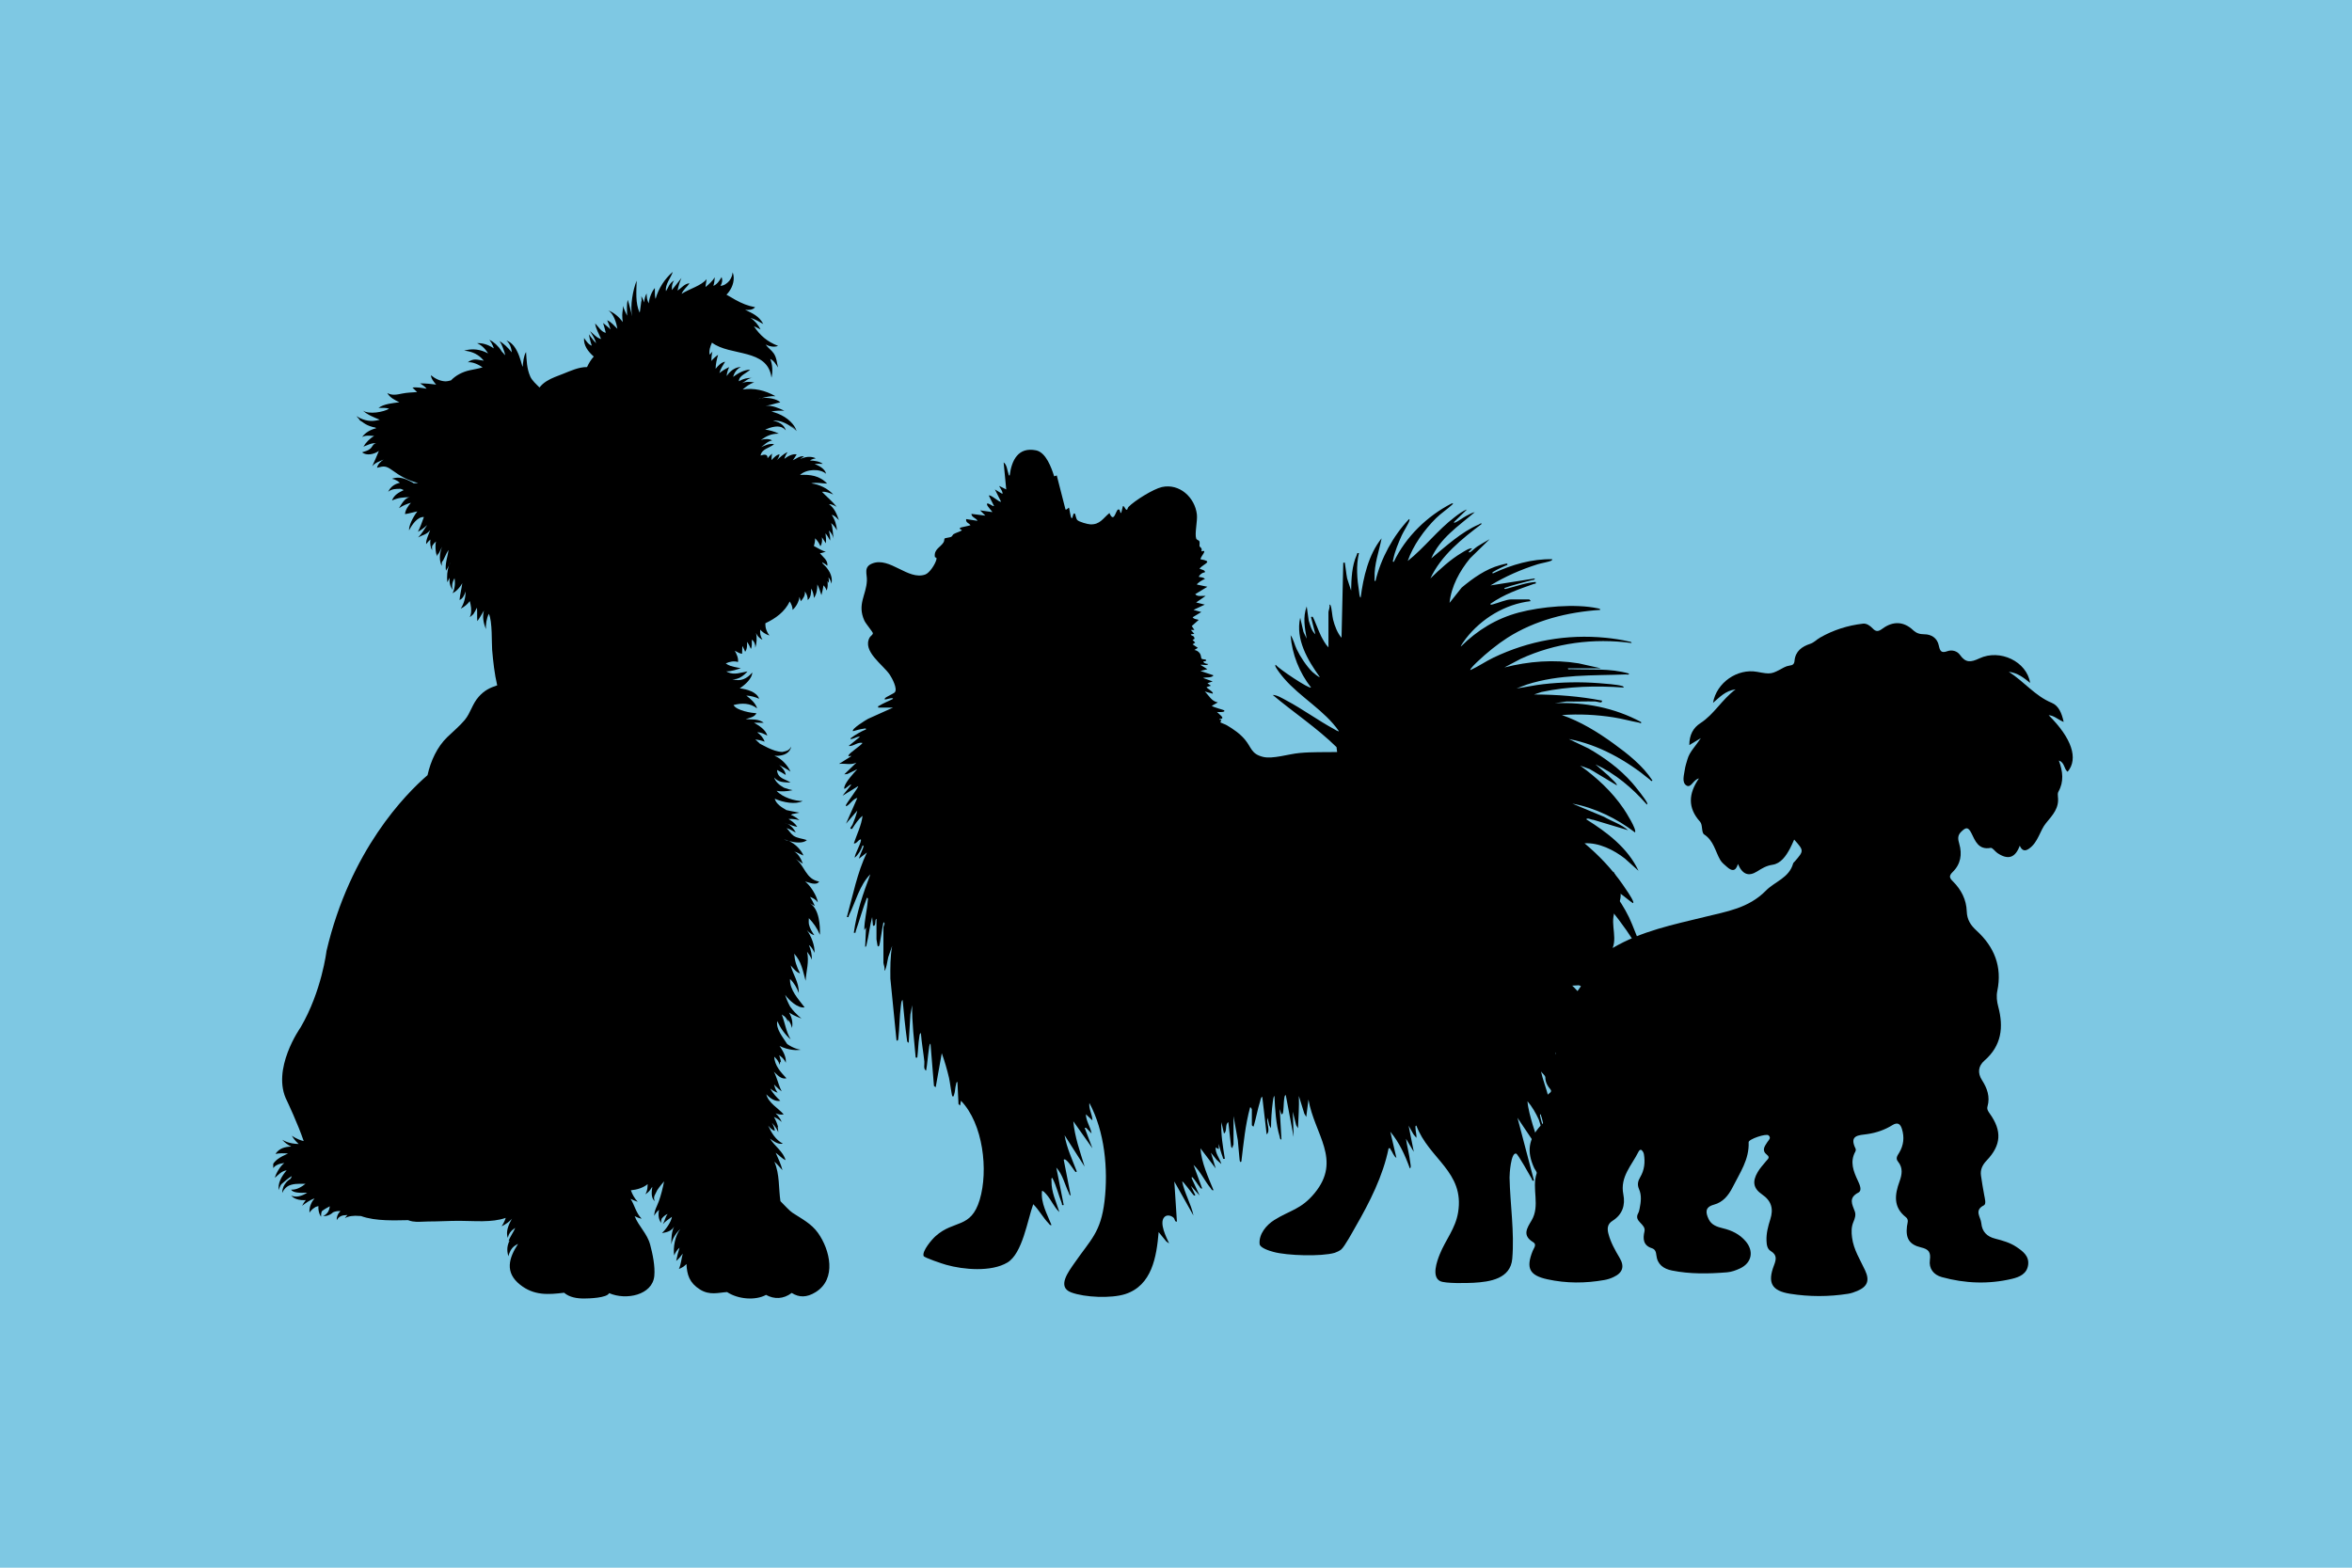 <svg version="1.0" preserveAspectRatio="xMidYMid meet" height="160" viewBox="0 0 180 120" zoomAndPan="magnify" width="240" xmlns:xlink="http://www.w3.org/1999/xlink" xmlns="http://www.w3.org/2000/svg"><defs><clipPath id="f2462c3567"><path clip-rule="nonzero" d="M 64.211 34.172 L 126.461 34.172 L 126.461 99.422 L 64.211 99.422 Z M 64.211 34.172"></path></clipPath><clipPath id="6329e53768"><path clip-rule="nonzero" d="M 20.91 20.812 L 64.41 20.812 L 64.41 99.562 L 20.91 99.562 Z M 20.91 20.812"></path></clipPath><clipPath id="9ec737cd3c"><path clip-rule="nonzero" d="M 0.91 0.812 L 44.211 0.812 L 44.211 79.562 L 0.91 79.562 Z M 0.91 0.812"></path></clipPath><clipPath id="8e0977e76b"><rect height="80" y="0" width="45" x="0"></rect></clipPath><clipPath id="2ed075a5ae"><path clip-rule="nonzero" d="M 114.082 47.527 L 159.082 47.527 L 159.082 99.277 L 114.082 99.277 Z M 114.082 47.527"></path></clipPath><clipPath id="4f5f295684"><path clip-rule="nonzero" d="M 0.082 0.527 L 45 0.527 L 45 52.277 L 0.082 52.277 Z M 0.082 0.527"></path></clipPath><clipPath id="8a39b96ede"><rect height="53" y="0" width="46" x="0"></rect></clipPath></defs><rect fill-opacity="1" height="144" y="-12" fill="#ffffff" width="216" x="-18"></rect><rect fill-opacity="1" height="144" y="-12" fill="#7ec8e3" width="216" x="-18"></rect><g clip-path="url(#f2462c3567)"><path fill-rule="nonzero" fill-opacity="1" d="M 64.211 58.473 C 64.695 58.414 65.082 58.59 65.543 58.375 L 64.613 59.273 L 64.848 59.246 L 65.609 58.875 C 65.316 59.207 64.746 59.805 64.625 60.223 C 64.488 60.684 65.043 59.953 65.145 60.078 L 64.48 60.91 L 65.676 60.176 C 65.734 60.238 64.816 61.441 64.746 61.613 C 64.734 61.645 64.727 61.723 64.777 61.711 C 65.086 61.543 65.273 61.156 65.613 61.078 L 64.746 63.051 L 65.609 62.047 C 65.527 62.406 65.387 62.777 65.246 63.117 C 65.191 63.246 64.922 63.48 65.211 63.449 C 65.434 63.105 65.688 62.699 66.012 62.449 C 65.922 63.184 65.578 63.859 65.344 64.555 C 65.539 64.621 65.672 64.273 65.879 64.25 C 65.984 64.398 65.398 65.398 65.41 65.656 C 65.684 65.426 65.91 65.055 66.012 64.719 C 66.137 64.707 66.066 64.855 66.047 64.922 C 66.008 65.039 65.715 65.688 65.746 65.723 L 66.344 65.254 C 65.598 66.812 65.273 68.539 64.812 70.195 C 64.988 70.23 64.926 70.16 64.973 70.062 C 65.484 69.027 65.777 67.758 66.609 66.922 C 66.059 68.375 65.555 69.848 65.344 71.398 C 65.531 71.43 65.457 71.359 65.496 71.254 C 65.789 70.418 66.02 69.555 66.344 68.727 C 66.461 68.711 66.418 68.887 66.41 68.961 C 66.352 69.707 66.145 70.449 66.145 71.199 L 66.277 71 L 66.211 72.469 C 66.305 72.484 66.309 72.348 66.324 72.281 C 66.492 71.598 66.559 70.879 66.746 70.199 L 66.812 70.863 C 67.09 70.914 66.91 70.391 67.078 70.332 L 67.078 71.902 C 67.078 71.93 67.133 72.207 67.145 72.301 C 67.16 72.395 67.176 72.508 67.277 72.402 C 67.34 72.336 67.539 70.832 67.613 70.598 C 67.797 70.629 67.609 70.922 67.609 70.965 L 67.609 73.703 C 67.609 73.809 67.75 74.094 67.68 74.273 C 67.785 74.418 67.957 73.348 67.977 73.27 L 68.277 72.402 C 68.129 73.23 68.133 74.066 68.141 74.91 L 68.609 79.617 C 68.691 79.723 68.73 79.617 68.746 79.516 C 68.844 78.68 68.836 77.816 68.945 76.977 C 68.957 76.879 68.973 76.578 69.078 76.543 C 69.172 77.551 69.27 78.578 69.41 79.586 C 69.422 79.684 69.418 79.789 69.543 79.816 L 69.676 77.645 L 69.809 76.945 C 69.785 78.289 69.961 79.617 70.078 80.953 C 70.234 80.961 70.195 80.973 70.211 80.852 C 70.27 80.371 70.273 79.871 70.352 79.391 C 70.367 79.312 70.371 79.082 70.477 79.082 C 70.531 79.809 70.664 80.527 70.742 81.254 C 70.766 81.477 70.645 81.832 70.875 81.953 C 70.973 81.418 71.004 80.867 71.086 80.328 C 71.105 80.219 71.113 79.926 71.211 79.883 L 71.477 83.125 L 71.609 83.223 L 72.074 80.617 C 72.297 81.234 72.477 81.863 72.629 82.5 C 72.684 82.723 72.832 83.836 72.875 83.891 C 72.965 84.008 72.992 83.867 73.016 83.797 C 73.102 83.566 73.094 83.258 73.164 83.008 C 73.184 82.941 73.18 82.809 73.273 82.824 L 73.355 84.512 L 73.477 84.625 L 73.543 84.258 C 75.242 86.008 75.652 89.594 74.977 91.84 C 74.305 94.074 73.02 93.355 71.609 94.613 C 71.324 94.863 70.555 95.762 70.684 96.141 C 70.727 96.27 72.164 96.75 72.41 96.816 C 73.738 97.191 75.863 97.379 77.098 96.641 C 78.254 95.945 78.633 93.387 79.074 92.176 C 79.516 92.613 79.816 93.195 80.246 93.637 C 80.316 93.711 80.344 93.809 80.473 93.777 C 80.145 92.938 79.648 92.109 79.742 91.172 C 79.805 91.098 80.027 91.359 80.07 91.41 C 80.445 91.828 80.66 92.398 81.074 92.777 C 80.832 92 80.453 91.238 80.473 90.402 C 80.477 90.324 80.426 90.156 80.539 90.172 C 80.855 90.781 81.004 91.465 81.258 92.094 C 81.297 92.195 81.219 92.277 81.406 92.242 L 80.84 89.371 C 81.332 89.906 81.484 90.664 81.789 91.293 C 81.828 91.371 81.824 91.488 81.941 91.508 L 81.406 88.77 C 81.586 88.586 82.121 89.477 82.219 89.594 C 82.266 89.648 82.328 89.781 82.406 89.672 C 82.062 88.762 81.633 87.863 81.473 86.898 L 83.008 89.301 C 82.66 88.164 82.246 87.02 82.141 85.828 L 83.605 87.898 L 83.008 86.328 L 83.129 86.34 L 83.539 86.762 C 83.457 86.266 83.098 85.777 83.105 85.293 L 83.605 85.762 C 83.598 85.309 83.305 84.871 83.371 84.426 C 84.543 86.605 84.82 89.492 84.531 91.934 C 84.242 94.355 83.48 94.867 82.219 96.695 C 81.789 97.32 80.863 98.508 81.973 98.926 C 83.023 99.32 85.047 99.398 86.109 99.059 C 88.164 98.398 88.512 96.199 88.672 94.312 L 89.258 95.027 L 89.473 95.18 C 89.258 94.711 88.699 93.613 89.102 93.172 C 89.285 92.969 89.574 93.027 89.773 93.176 C 89.957 93.312 89.863 93.527 90.07 93.512 L 89.871 90.438 L 91.336 93.043 C 91.152 92.145 90.645 91.332 90.473 90.438 C 90.523 90.371 91.305 91.469 91.371 91.508 C 91.402 91.523 91.484 91.52 91.473 91.473 L 91.141 90.773 L 91.805 91.508 L 91.207 90.203 C 91.191 90.059 91.227 90.082 91.305 90.168 C 91.48 90.359 91.629 90.629 91.789 90.82 C 91.852 90.898 91.863 91.004 92.004 90.973 L 91.34 89.168 C 91.871 89.664 92.207 90.418 92.656 90.953 C 92.719 91.031 92.73 91.137 92.871 91.105 C 92.453 90.074 91.957 89.023 91.871 87.898 L 93.039 89.438 L 92.672 88.234 L 93.102 88.77 L 93.469 89.102 C 93.359 88.676 92.988 88.277 93.039 87.832 L 93.27 87.965 L 93.27 87.566 C 93.352 87.879 93.457 88.27 93.574 88.566 C 93.617 88.676 93.566 88.73 93.738 88.699 C 93.59 87.773 93.426 86.84 93.473 85.895 L 93.672 86.766 C 93.941 86.594 93.723 86.066 94.004 85.895 L 94.219 87.785 L 94.336 87.898 C 94.293 87.793 94.402 87.648 94.402 87.598 L 94.402 85.43 L 94.73 87.273 C 94.785 87.781 94.812 88.297 94.871 88.801 C 94.883 88.902 94.926 89.008 95.004 88.902 C 95.172 87.516 95.301 86.109 95.672 84.762 C 95.738 84.73 95.805 84.918 95.805 84.926 L 95.805 86.129 C 95.805 86.141 95.91 86.25 95.938 86.23 C 96.129 85.594 96.242 84.926 96.438 84.293 C 96.465 84.199 96.496 83.973 96.602 83.957 L 96.938 86.832 C 97.258 86.559 96.898 85.965 97.004 85.562 L 97.156 86.176 L 97.27 86.363 C 97.277 85.688 97.32 85 97.41 84.332 C 97.426 84.23 97.445 83.93 97.535 83.891 C 97.582 84.898 97.641 86.035 97.934 87 C 97.961 87.09 97.938 87.207 98.07 87.23 L 97.938 84.895 L 98.07 85.293 C 98.094 85.309 98.156 85.258 98.172 85.227 C 98.238 85.09 98.238 84.375 98.277 84.133 C 98.293 84.055 98.297 83.824 98.402 83.824 L 99.004 87.031 L 98.938 85.094 L 99.199 86.133 L 99.336 86.363 C 99.367 85.539 99.434 84.719 99.402 83.891 L 99.82 85.242 L 99.969 85.496 L 100.137 84.16 C 100.59 86.832 102.719 88.773 100.602 91.336 C 99.566 92.59 98.73 92.629 97.516 93.391 C 96.918 93.766 96.332 94.465 96.398 95.215 C 96.422 95.527 97.176 95.754 97.457 95.828 C 98.496 96.117 101.129 96.195 102.148 95.898 C 102.285 95.855 102.527 95.738 102.637 95.648 C 102.906 95.426 103.531 94.266 103.746 93.891 C 104.812 92.043 105.848 90.004 106.27 87.898 C 106.422 87.863 106.379 87.93 106.422 87.984 C 106.574 88.18 106.645 88.488 106.867 88.633 L 106.402 86.629 C 107.086 87.445 107.539 88.441 107.898 89.438 C 108.023 89.391 107.934 89.055 107.922 88.945 C 107.852 88.348 107.684 87.762 107.602 87.164 L 108.199 88.168 L 107.801 86.164 L 108.172 86.824 L 108.398 87.098 C 108.422 86.859 108.34 86.637 108.332 86.398 C 108.328 86.324 108.289 86.145 108.398 86.164 C 109.352 88.719 112.098 89.691 111.59 92.801 C 111.391 94.039 110.633 94.898 110.188 96.004 C 109.969 96.543 109.543 97.734 110.219 98.066 C 110.609 98.258 112.254 98.219 112.77 98.191 C 114.027 98.121 115.602 97.887 115.734 96.352 C 115.91 94.289 115.57 92.191 115.527 90.141 C 115.523 89.891 115.625 88.199 116.031 88.301 C 116.172 88.336 117.082 89.984 117.23 90.238 C 117.281 90.328 117.223 90.406 117.398 90.371 L 116.133 85.562 L 118.062 88.434 C 117.859 87.641 117.527 86.883 117.297 86.094 C 117.133 85.523 116.941 84.863 116.898 84.293 C 117.254 84.711 117.535 85.195 117.762 85.695 C 117.809 85.797 117.914 86.211 117.934 86.23 C 117.969 86.266 118.078 86.273 118.051 86.145 C 118.012 85.938 117.914 85.719 117.883 85.512 C 117.871 85.441 117.809 85.277 117.93 85.293 C 118.375 87.051 118.754 88.832 118.93 90.637 C 119.027 90.648 119.051 90.461 119.059 90.398 C 119.273 88.355 118.996 85.949 118.5 83.957 C 118.336 83.305 118.082 82.676 117.934 82.02 C 119.395 83.574 119.965 85.758 120.68 87.715 C 120.707 87.785 120.703 87.914 120.797 87.898 L 118.863 79.816 C 118.988 79.801 119.148 80.363 119.266 80.219 C 119.316 80.148 119.125 79.508 119.199 79.348 C 119.867 79.926 120.074 80.875 120.598 81.555 L 120.133 79.016 C 120.566 79.418 120.82 79.965 121.113 80.465 C 121.156 80.539 121.164 80.648 121.266 80.516 L 120.629 78.348 L 121.613 79.566 L 123.129 82.086 C 122.762 80.684 122.246 79.227 121.566 77.945 C 121.449 77.73 121.125 77.332 121.066 77.176 C 120.906 76.766 121.844 77.832 121.73 77.445 C 121.641 77.145 121.164 76.422 120.957 76.148 C 120.656 75.742 120.32 75.426 119.93 75.105 C 120.867 75.16 121.539 75.934 122.164 76.543 C 122.215 76.555 122.207 76.48 122.195 76.445 C 121.805 75.191 120.074 73.91 119.305 72.863 C 119.207 72.73 118.59 71.902 119.062 72.105 C 120.074 72.539 121.246 74.07 122.199 74.707 L 123.195 75.676 L 122.383 74.383 C 121.676 73.344 120.75 72.422 120.039 71.391 C 119.855 71.129 119.543 70.762 119.562 70.465 C 120.141 70.992 120.742 71.516 121.266 72.098 C 121.73 72.617 122.102 73.223 122.555 73.746 C 122.613 73.812 122.559 73.914 122.73 73.871 C 122.27 71.711 121.551 69.594 119.93 68.027 C 120.09 67.98 120.324 68.152 120.457 68.23 C 121.027 68.562 121.59 69.039 122.098 69.461 C 122.148 69.473 122.141 69.398 122.129 69.363 C 122.059 69.133 121.652 68.621 121.488 68.398 C 121.062 67.824 120.547 67.309 120.129 66.723 C 120.188 66.676 120.395 66.852 120.457 66.898 C 122.398 68.297 124.293 70.75 125.496 72.805 C 125.52 72.84 125.559 73.062 125.664 72.934 C 125.766 72.809 124.832 70.539 124.672 70.219 C 124.324 69.512 123.906 68.828 123.398 68.227 C 123.375 68.133 123.402 68.098 123.496 68.129 C 123.957 68.266 124.551 68.859 124.965 69.129 C 125.012 69.137 125.004 69.062 124.996 69.031 C 124.898 68.719 124.391 68.004 124.184 67.703 C 123.363 66.523 122.363 65.469 121.266 64.551 C 122.352 64.484 123.516 65.059 124.359 65.723 L 125.395 66.656 C 124.582 64.91 122.988 63.711 121.398 62.715 C 121.465 62.559 121.809 62.762 121.93 62.75 L 124.598 63.551 C 124.062 63.086 123.359 62.875 122.754 62.523 L 120.332 61.512 C 122.059 61.828 123.738 62.652 125.129 63.719 C 125.285 63.508 124.418 62.137 124.25 61.895 C 123.355 60.582 122.211 59.531 120.93 58.605 L 121.664 58.871 L 123.73 60.109 C 123.82 60.016 123.164 59.477 123.098 59.375 L 122.098 58.508 C 123.637 59.227 124.914 60.312 126.031 61.578 C 126.078 61.59 126.074 61.516 126.062 61.48 C 125.98 61.227 125.125 60.164 124.898 59.91 C 123.961 58.848 122.797 57.996 121.574 57.293 L 120.062 56.57 C 122.332 56.988 124.496 58.215 126.262 59.676 C 126.316 59.719 126.395 59.852 126.461 59.742 C 125.715 58.598 124.582 57.711 123.484 56.914 C 122.266 56.031 120.957 55.227 119.531 54.734 C 120.852 54.641 122.18 54.707 123.484 54.91 C 124.141 55.012 124.773 55.195 125.422 55.309 C 125.523 55.324 125.621 55.438 125.594 55.27 C 123.586 54.184 121.277 53.727 118.996 53.828 L 119.895 53.695 C 120.629 53.715 121.367 53.676 122.102 53.695 C 122.258 53.699 122.648 53.887 122.598 53.629 C 120.887 53.293 119.145 53.164 117.398 53.16 L 117.973 52.969 C 120.035 52.531 122.164 52.477 124.262 52.629 C 124.262 52.562 124.203 52.527 124.145 52.512 C 123.762 52.395 122.805 52.328 122.363 52.293 C 120.969 52.188 119.496 52.211 118.105 52.371 C 117.422 52.445 116.746 52.605 116.066 52.695 L 116.863 52.395 C 119.359 51.598 121.867 51.723 124.43 51.625 C 124.512 51.625 124.68 51.676 124.664 51.559 C 123.195 51.133 121.719 51.289 120.23 51.227 C 120.148 51.223 119.984 51.277 119.996 51.16 L 122.531 51.16 L 120.812 50.777 C 118.902 50.465 117 50.617 115.133 51.09 L 116.375 50.434 C 119.035 49.211 121.957 48.828 124.863 49.219 C 124.871 49.113 124.695 49.117 124.621 49.098 C 124.129 48.973 123.406 48.871 122.895 48.82 C 119.887 48.527 117.004 49.043 114.285 50.344 C 113.684 50.633 113.141 51.016 112.531 51.293 C 112.457 51.219 113.016 50.699 113.098 50.621 C 113.754 49.996 114.598 49.309 115.363 48.82 C 117.484 47.469 119.965 46.852 122.465 46.684 C 122.48 46.59 122.344 46.582 122.281 46.566 C 120.555 46.195 117.945 46.434 116.238 46.887 C 114.5 47.352 113.07 48.234 111.801 49.488 C 111.766 49.449 112.117 48.961 112.172 48.895 C 113.371 47.348 115.176 46.246 117.133 46.016 C 117.152 45.992 117.047 45.883 117.031 45.883 L 115.633 45.883 C 115.289 45.883 114.629 46.164 114.27 46.254 C 114.203 46.27 114.051 46.34 114.066 46.215 C 115.129 45.48 116.188 45.117 117.387 44.695 C 117.492 44.656 117.562 44.73 117.531 44.547 C 116.77 44.598 116.051 44.879 115.336 45.051 C 115.27 45.066 115.117 45.137 115.133 45.012 C 115.816 44.762 116.527 44.605 117.23 44.41 C 117.32 44.387 117.438 44.414 117.465 44.277 L 114.066 44.812 C 115.203 44.117 116.406 43.594 117.68 43.191 C 117.934 43.109 118.559 43.008 118.73 42.91 C 118.762 42.891 118.816 42.824 118.797 42.809 C 117.246 42.766 115.688 43.227 114.297 43.875 C 114.102 43.891 114.242 43.797 114.309 43.754 C 114.59 43.578 114.902 43.449 115.199 43.305 C 115.242 43.285 115.457 43.246 115.332 43.141 C 115.312 43.125 114.891 43.234 114.812 43.258 C 113.711 43.551 112.727 44.258 111.863 44.977 L 110.934 46.148 C 111.07 44.871 111.703 43.719 112.5 42.742 L 114 41.273 C 113.688 41.461 113.363 41.633 113.059 41.832 C 112.902 41.93 112.605 42.223 112.5 42.273 C 112.469 42.285 112.391 42.289 112.398 42.242 L 112.664 41.973 C 112.438 41.945 112.094 42.18 111.871 42.312 C 110.973 42.848 110.215 43.559 109.469 44.277 C 110.289 42.508 111.879 41.25 113.398 40.102 C 113.348 40.004 113.238 40.121 113.176 40.148 C 111.844 40.711 110.641 41.828 109.535 42.742 C 110.199 41.199 111.637 40.254 112.867 39.203 C 112.637 39.254 112.406 39.391 112.199 39.5 C 111.953 39.629 111.586 39.91 111.363 40 C 111.336 40.016 111.258 40.02 111.266 39.969 L 112.266 39 C 111.949 39.105 111.609 39.367 111.34 39.574 C 110.023 40.57 109.02 41.918 107.734 42.941 C 108.145 41.746 109 40.559 109.898 39.668 C 110.27 39.301 110.758 38.98 111.133 38.633 C 111.219 38.555 111.246 38.52 111.102 38.535 C 109.219 39.5 107.578 41.094 106.668 43.008 C 106.543 43.023 106.617 42.875 106.629 42.805 C 106.746 42.203 107.027 41.543 107.277 40.98 C 107.398 40.707 107.824 40.043 107.867 39.836 C 107.875 39.801 107.883 39.727 107.836 39.734 C 106.613 41.023 105.68 42.742 105.266 44.477 C 105.152 44.492 105.203 44.328 105.199 44.246 C 105.156 43.195 105.539 42.215 105.734 41.207 C 104.738 42.441 104.332 44.184 104.133 45.746 C 104.035 45.703 104.027 45.41 104.012 45.301 C 103.859 44.324 103.77 43.312 104 42.34 C 103.828 42.309 103.883 42.375 103.836 42.473 C 103.453 43.305 103.422 44.312 103.402 45.211 L 103.098 44.281 C 103.023 43.918 103 43.539 102.934 43.176 C 102.914 43.066 102.977 43.062 102.801 43.074 L 102.668 48.82 C 102.352 48.461 102.141 47.898 102.023 47.43 C 101.957 47.172 101.91 46.508 101.836 46.348 C 101.82 46.316 101.75 46.262 101.734 46.281 C 101.809 46.461 101.668 46.746 101.668 46.852 L 101.668 49.555 C 101.438 49.328 101.254 48.977 101.102 48.688 C 100.969 48.441 100.527 47.273 100.469 47.219 C 100.461 47.211 100.328 47.191 100.336 47.25 L 100.668 48.555 C 100.371 48.289 100.27 47.863 100.156 47.496 L 100.004 46.418 C 99.695 47.254 99.855 48.039 100 48.887 L 99.754 48.367 L 99.504 47.285 C 99.133 48.934 100.078 50.539 101.004 51.824 C 100.953 51.871 100.488 51.484 100.434 51.43 C 99.984 50.988 99.504 50.258 99.234 49.691 C 99.066 49.34 98.992 48.938 98.77 48.621 C 98.879 50.082 99.441 51.477 100.336 52.629 C 100.195 52.754 97.852 51.188 97.637 50.891 C 97.586 50.883 97.594 50.957 97.605 50.988 C 97.664 51.188 98.109 51.746 98.27 51.93 C 99.508 53.371 101.367 54.375 102.469 55.969 C 102.414 56.012 102.18 55.855 102.117 55.82 C 100.867 55.145 99.703 54.285 98.449 53.617 C 98.145 53.457 97.734 53.195 97.402 53.195 C 99.012 54.547 100.785 55.715 102.285 57.188 L 102.332 57.566 C 101.367 57.586 100.398 57.547 99.438 57.641 C 98.625 57.715 97.402 58.117 96.668 57.938 C 95.746 57.715 95.793 57.23 95.27 56.605 C 94.887 56.152 94.395 55.816 93.891 55.516 C 93.781 55.449 93.418 55.32 93.402 55.301 C 93.379 55.266 93.484 55.125 93.465 55.105 C 93.441 55.074 93.312 55.152 93.336 55.035 C 93.875 55.027 93.227 54.621 93.137 54.5 C 93.184 54.5 93.863 54.547 93.672 54.367 C 93.633 54.332 92.867 54.141 92.738 54.031 L 93.203 53.766 C 92.715 53.684 92.523 53.238 92.203 52.93 L 92.805 53.098 C 92.922 52.973 92.34 52.691 92.34 52.594 L 92.672 52.492 L 92.406 52.297 L 92.805 52.16 L 92.07 51.895 C 92.309 51.82 92.73 51.91 92.871 51.695 L 91.871 51.359 L 92.402 51.223 L 91.871 50.891 C 92.027 50.852 92.383 50.98 92.469 50.824 C 92.34 50.82 92.199 50.789 92.105 50.691 C 91.996 50.578 92.453 50.656 92.27 50.492 C 92.25 50.473 92 50.48 91.949 50.41 C 91.906 50.348 91.938 50.16 91.805 49.988 C 91.711 49.863 91.562 49.773 91.406 49.754 L 91.672 49.59 L 91.273 49.32 L 91.469 49.188 L 91.273 48.988 C 91.254 48.945 91.512 48.984 91.375 48.75 C 91.309 48.641 91.141 48.668 91.137 48.555 L 91.402 48.52 L 91.137 48.219 L 91.406 48.219 L 91.207 47.922 L 91.738 47.449 C 91.578 47.387 91.387 47.414 91.273 47.25 L 91.938 46.848 L 91.34 46.684 L 92.203 46.281 L 91.539 46.117 L 92.27 45.613 C 92.035 45.586 91.633 45.707 91.473 45.48 L 92.402 44.914 L 91.605 44.746 C 91.559 44.688 92.09 44.316 92.203 44.344 C 92.184 44.176 91.77 44.188 91.738 44.145 C 91.832 43.969 92.008 43.832 92.203 43.809 C 92.301 43.621 91.777 43.574 91.805 43.512 C 92.211 43.094 92.859 42.984 91.871 42.809 C 91.91 42.539 92.469 42.043 91.938 42.207 C 92.051 41.961 91.809 41.852 91.805 41.828 C 91.781 41.711 91.832 41.566 91.793 41.449 C 91.762 41.344 91.586 41.336 91.547 41.227 C 91.414 40.844 91.656 39.887 91.598 39.375 C 91.445 38.07 90.262 36.984 88.922 37.281 C 88.262 37.43 86.816 38.332 86.367 38.801 C 86.301 38.871 86.281 38.992 86.27 39 C 86.137 39.113 86.078 38.734 85.941 38.734 L 85.805 39.266 C 85.68 39.273 85.762 38.953 85.574 39 C 85.387 39.047 85.258 40.105 84.906 39.27 C 84.418 39.668 84.18 40.172 83.441 40.137 C 83.242 40.129 82.57 39.949 82.441 39.801 C 82.344 39.684 82.301 39.359 82.273 39.336 C 82.102 39.168 82.125 39.695 82.008 39.668 C 81.906 39.539 81.848 38.898 81.805 38.867 C 81.77 38.84 81.652 39.047 81.543 39 L 80.875 36.395 L 80.676 36.461 C 80.469 35.805 80.051 34.629 79.293 34.473 C 77.926 34.195 77.418 35.227 77.273 36.395 C 77.184 36.414 77.199 36.324 77.176 36.262 C 77.078 35.984 77.062 35.574 76.809 35.395 L 77.008 37.465 L 76.477 37.199 C 76.441 37.227 76.809 37.684 76.707 37.801 L 76.141 37.465 L 76.609 38.398 C 76.504 38.496 75.816 37.824 75.676 37.934 L 76.074 38.734 C 75.996 38.809 75.484 38.344 75.539 38.633 C 75.566 38.77 75.969 39.18 75.941 39.199 L 75.008 39.066 L 75.41 39.469 L 74.344 39.336 C 74.348 39.605 74.711 39.648 74.809 39.867 L 73.941 39.734 C 73.891 40.016 74.164 40.035 74.273 40.203 C 74.156 40.254 73.508 40.363 73.477 40.406 C 73.352 40.555 73.754 40.523 73.543 40.637 C 73.375 40.727 73.168 40.777 72.984 40.883 C 72.902 40.926 72.895 41.039 72.793 41.094 C 72.688 41.145 72.316 41.18 72.289 41.219 C 72.262 41.25 72.277 41.402 72.215 41.508 C 71.992 41.887 71.457 42.035 71.547 42.633 C 71.555 42.699 71.711 42.621 71.664 42.824 C 71.59 43.16 71.152 43.855 70.809 43.977 C 69.496 44.445 68.105 42.605 66.762 43.129 C 66.066 43.398 66.367 43.938 66.344 44.441 C 66.301 45.551 65.582 46.25 66.152 47.508 C 66.254 47.734 66.793 48.371 66.801 48.465 C 66.812 48.586 66.617 48.684 66.555 48.797 C 65.969 49.848 67.586 50.883 68.094 51.645 C 68.266 51.902 68.715 52.73 68.477 52.996 C 68.398 53.086 67.82 53.344 67.746 53.43 C 67.496 53.73 68.344 53.293 68.344 53.496 C 68.027 53.664 67.586 53.828 67.297 54.016 C 67.23 54.059 67.18 54.008 67.211 54.164 L 68.344 54.164 L 66.434 55.023 C 66.27 55.109 65.145 55.797 65.277 55.969 C 65.527 55.898 65.809 55.82 66.062 55.785 C 66.137 55.777 66.293 55.711 66.277 55.832 C 65.863 56.004 65.469 56.234 65.109 56.504 C 65.02 56.629 65.23 56.551 65.281 56.539 C 65.445 56.492 65.645 56.355 65.812 56.402 L 64.945 57.102 C 65.324 57.148 65.637 56.77 66.012 56.871 C 65.84 57.109 65.043 57.602 64.945 57.805 C 64.848 58.008 65.215 57.746 65.113 57.906 Z M 64.211 58.473" fill="#000000"></path></g><g clip-path="url(#6329e53768)"><g transform="matrix(1, 0, 0, 1, 20, 20)"><g clip-path="url(#8e0977e76b)"><g clip-path="url(#9ec737cd3c)"><path fill-rule="nonzero" fill-opacity="1" d="M 0.766 69.504 C 0.773 69.461 0.781 69.414 0.789 69.363 C 0.801 69.309 0.828 69.262 0.848 69.199 C 0.871 69.145 0.91 69.09 0.949 69.027 C 0.988 68.977 1.035 68.918 1.09 68.867 C 1.141 68.82 1.199 68.762 1.258 68.723 C 1.5 68.543 1.773 68.418 1.984 68.324 C 2.008 68.316 2.027 68.309 2.047 68.297 C 2.051 68.297 2.051 68.297 2.055 68.297 C 1.738 68.273 1.379 68.262 1.082 68.328 C 1.363 67.898 1.809 67.781 2.281 67.766 C 2.133 67.688 2.004 67.605 1.902 67.527 C 1.801 67.441 1.723 67.379 1.676 67.324 C 1.629 67.27 1.602 67.242 1.602 67.242 C 1.602 67.242 1.637 67.262 1.699 67.297 C 1.758 67.332 1.855 67.371 1.961 67.414 C 2.188 67.5 2.504 67.559 2.828 67.566 C 2.836 67.57 2.848 67.57 2.859 67.57 C 2.711 67.438 2.586 67.297 2.5 67.184 C 2.445 67.105 2.402 67.047 2.375 67 C 2.348 66.953 2.332 66.93 2.332 66.93 C 2.332 66.93 2.355 66.945 2.398 66.977 C 2.441 67.008 2.508 67.043 2.586 67.09 C 2.742 67.176 2.961 67.273 3.191 67.332 C 3.207 67.336 3.223 67.34 3.242 67.344 C 2.809 66.051 1.965 64.27 1.965 64.27 C 0.715 61.871 3.008 58.637 3.008 58.637 C 4.625 55.871 4.988 52.793 4.988 52.793 C 6.801 45.086 11.027 40.797 12.719 39.336 C 12.961 38.242 13.461 37.168 14.223 36.43 C 14.664 36.004 15.172 35.582 15.566 35.113 C 16.023 34.562 16.129 33.906 16.633 33.336 C 17.074 32.84 17.492 32.645 18.051 32.461 C 17.84 31.559 17.742 30.637 17.664 29.738 C 17.621 29.266 17.691 27.539 17.41 26.984 C 17.238 27.324 17.16 27.812 17.195 28.16 C 16.996 27.695 16.906 27.215 17.039 26.73 C 16.875 27 16.711 27.312 16.527 27.547 C 16.504 27.207 16.527 26.859 16.504 26.52 C 16.488 26.543 16.477 26.57 16.461 26.594 C 16.457 26.598 16.453 26.605 16.449 26.613 C 16.398 26.727 16.34 26.832 16.273 26.926 C 16.25 26.969 16.227 27.016 16.199 27.062 C 16.199 27.047 16.199 27.035 16.199 27.023 C 16.18 27.047 16.16 27.07 16.137 27.09 C 16.113 27.117 16.086 27.141 16.059 27.16 C 16.035 27.18 16.016 27.195 15.996 27.203 C 15.961 27.223 15.941 27.234 15.941 27.234 C 15.941 27.234 15.953 27.215 15.973 27.18 C 15.984 27.16 15.996 27.137 16.004 27.113 C 16.012 27.086 16.023 27.059 16.027 27.027 C 16.062 26.895 16.07 26.719 16.055 26.535 C 16.035 26.348 15.992 26.16 15.953 26.012 C 15.777 26.25 15.555 26.438 15.258 26.59 C 15.508 26.219 15.641 25.723 15.629 25.27 C 15.555 25.52 15.41 25.848 15.168 25.926 C 15.207 25.508 15.324 25.07 15.379 24.637 C 15.367 24.656 15.355 24.676 15.344 24.699 C 15.301 24.781 15.238 24.863 15.18 24.938 C 15.125 25.016 15.055 25.082 14.996 25.145 C 14.934 25.207 14.867 25.258 14.816 25.297 C 14.707 25.367 14.637 25.41 14.637 25.41 C 14.637 25.41 14.672 25.332 14.723 25.215 C 14.738 25.152 14.758 25.086 14.773 25.016 C 14.785 24.938 14.805 24.863 14.809 24.781 C 14.812 24.699 14.82 24.621 14.812 24.543 C 14.812 24.508 14.809 24.473 14.809 24.438 C 14.805 24.402 14.797 24.367 14.793 24.336 C 14.793 24.305 14.789 24.277 14.785 24.254 C 14.734 24.344 14.691 24.438 14.66 24.527 C 14.645 24.582 14.629 24.633 14.617 24.688 C 14.613 24.738 14.605 24.789 14.602 24.836 C 14.602 24.879 14.602 24.922 14.605 24.961 C 14.605 25 14.617 25.035 14.621 25.062 C 14.633 25.117 14.637 25.148 14.637 25.148 C 14.637 25.148 14.621 25.121 14.59 25.074 C 14.574 25.051 14.551 25.023 14.535 24.988 C 14.516 24.949 14.496 24.902 14.477 24.855 C 14.457 24.805 14.445 24.75 14.43 24.691 C 14.418 24.633 14.41 24.566 14.402 24.496 C 14.402 24.41 14.402 24.32 14.41 24.227 C 14.344 24.344 14.281 24.461 14.23 24.57 C 14.199 24.145 14.211 23.68 14.367 23.277 C 14.41 23.191 14.449 23.109 14.484 23.031 C 14.438 23.109 14.398 23.191 14.367 23.277 C 14.289 23.426 14.203 23.574 14.129 23.684 C 14.043 23.145 14.262 22.629 14.324 22.109 C 14.312 22.121 14.301 22.137 14.289 22.152 C 14.125 22.422 14.012 22.719 13.867 22.996 C 13.859 22.965 13.859 22.934 13.855 22.906 C 13.844 22.941 13.836 22.98 13.828 23.016 C 13.824 23.062 13.816 23.102 13.809 23.141 C 13.809 23.176 13.809 23.211 13.805 23.238 C 13.805 23.293 13.805 23.324 13.805 23.324 C 13.805 23.324 13.793 23.297 13.773 23.242 C 13.762 23.219 13.75 23.188 13.738 23.152 C 13.727 23.113 13.715 23.07 13.703 23.02 C 13.656 22.828 13.645 22.543 13.707 22.266 C 13.738 22.125 13.777 21.988 13.824 21.859 C 13.707 22.074 13.625 22.32 13.5 22.484 C 13.496 22.426 13.496 22.367 13.5 22.309 C 13.461 22.48 13.438 22.594 13.438 22.594 C 13.438 22.594 13.41 22.48 13.371 22.309 C 13.359 22.266 13.355 22.219 13.348 22.164 C 13.344 22.109 13.34 22.055 13.332 21.996 C 13.324 21.934 13.324 21.875 13.328 21.809 C 13.332 21.746 13.336 21.68 13.336 21.613 L 13.367 21.445 C 13.254 21.543 13.152 21.656 13.074 21.789 C 13.062 21.883 13.055 21.965 13.066 22.023 C 13.07 22.09 13.074 22.125 13.074 22.125 C 13.074 22.125 13.059 22.09 13.031 22.035 C 13.016 22.012 13.004 21.977 12.992 21.941 C 12.984 21.961 12.973 21.98 12.965 22.004 C 12.973 21.973 12.977 21.945 12.984 21.914 C 12.973 21.875 12.961 21.828 12.949 21.773 C 12.922 21.641 12.918 21.477 12.938 21.297 C 12.816 21.402 12.711 21.523 12.613 21.652 C 12.586 21.328 12.816 20.895 12.922 20.578 C 12.637 20.938 12.344 20.941 12 21.137 C 12.289 20.852 12.461 20.52 12.691 20.188 C 12.473 20.391 12.23 20.578 11.984 20.707 C 12.164 20.355 12.309 19.945 12.441 19.578 C 11.953 19.535 11.496 20.203 11.309 20.598 C 11.266 20.297 11.578 19.609 11.941 19.145 C 11.613 19.207 11.309 19.312 10.996 19.352 C 11.016 19.031 11.246 18.715 11.449 18.484 C 11.129 18.57 10.828 18.703 10.535 18.898 C 10.727 18.59 10.984 18.09 11.383 18.059 C 10.883 18.059 10.461 18.098 10 18.309 C 10.16 17.883 10.516 17.699 10.895 17.516 C 10.824 17.477 10.75 17.445 10.668 17.418 C 10.309 17.41 9.949 17.422 9.68 17.668 C 9.707 17.633 9.738 17.598 9.77 17.562 C 9.746 17.578 9.734 17.586 9.734 17.586 C 9.734 17.586 9.75 17.562 9.777 17.52 C 9.789 17.496 9.805 17.473 9.824 17.441 C 9.844 17.414 9.871 17.383 9.902 17.348 C 10.02 17.207 10.234 17.047 10.508 16.98 C 10.539 16.973 10.57 16.965 10.605 16.961 C 10.484 16.844 10.336 16.758 10.215 16.711 C 10.184 16.699 10.156 16.691 10.129 16.68 C 10.102 16.676 10.078 16.668 10.059 16.664 C 10.02 16.652 9.996 16.648 9.996 16.648 C 9.996 16.648 10.02 16.641 10.055 16.629 C 10.074 16.621 10.098 16.613 10.125 16.605 C 10.156 16.602 10.188 16.594 10.223 16.586 C 10.367 16.559 10.578 16.551 10.793 16.605 C 11.008 16.652 11.211 16.746 11.363 16.824 C 11.516 16.898 11.621 16.957 11.648 16.984 C 11.652 16.984 11.652 16.988 11.656 16.992 C 11.781 16.996 11.895 16.992 11.996 16.973 C 11.234 16.777 10.652 16.461 9.996 15.98 C 9.523 15.641 9.371 15.672 8.855 15.805 C 8.898 15.551 9.133 15.324 9.355 15.18 C 9.02 15.336 8.738 15.387 8.488 15.691 C 8.648 15.324 8.859 14.875 8.996 14.516 C 8.637 14.773 8.066 14.906 7.707 14.625 C 7.949 14.543 8.133 14.512 8.332 14.352 C 8.52 14.195 8.52 13.98 8.781 13.934 C 8.441 13.883 8.113 14.086 7.812 14.188 C 8.008 13.863 8.309 13.555 8.637 13.371 C 8.34 13.352 7.957 13.301 7.711 13.457 C 7.957 13.105 8.367 12.883 8.793 12.777 C 8.77 12.758 8.746 12.742 8.723 12.727 C 8.578 12.703 8.43 12.664 8.293 12.613 C 8.07 12.531 7.875 12.414 7.723 12.293 C 7.629 12.242 7.539 12.184 7.461 12.105 C 7.488 12.121 7.52 12.133 7.551 12.145 C 7.547 12.141 7.539 12.137 7.535 12.133 C 7.496 12.09 7.457 12.055 7.426 12.02 C 7.395 11.984 7.371 11.953 7.348 11.93 C 7.309 11.879 7.285 11.848 7.285 11.848 C 7.285 11.848 7.316 11.867 7.371 11.902 C 7.398 11.918 7.434 11.941 7.473 11.965 C 7.516 11.984 7.559 12.004 7.609 12.031 C 7.809 12.125 8.09 12.211 8.375 12.219 C 8.617 12.227 8.855 12.184 9.062 12.129 C 8.613 11.945 8.121 11.754 7.773 11.426 C 8.234 11.75 9.367 11.539 9.781 11.285 C 9.531 11.199 9.25 11.223 8.969 11.227 C 9.344 10.922 10.094 10.848 10.566 10.793 C 10.23 10.629 9.824 10.43 9.641 10.082 C 10.004 10.293 10.379 10.207 10.777 10.125 C 11.145 10.051 11.516 10.039 11.922 10.012 C 11.809 9.906 11.668 9.77 11.566 9.668 C 11.895 9.621 12.34 9.699 12.648 9.754 C 12.52 9.578 12.336 9.473 12.152 9.344 C 12.59 9.348 12.988 9.387 13.379 9.438 C 13.211 9.25 12.988 8.977 12.98 8.723 C 13.289 8.98 13.656 9.164 14.062 9.188 C 14.211 9.195 14.363 9.156 14.512 9.117 C 14.895 8.723 15.387 8.469 15.941 8.344 C 16.211 8.281 16.633 8.219 16.934 8.117 C 16.594 7.887 16.156 7.688 15.801 7.73 C 16.258 7.391 16.539 7.551 17.031 7.609 C 16.906 7.461 16.742 7.301 16.547 7.176 C 16.328 7.027 16.066 6.938 15.867 6.895 C 15.816 6.883 15.77 6.875 15.727 6.867 C 15.688 6.859 15.648 6.855 15.617 6.852 C 15.559 6.844 15.523 6.84 15.523 6.84 C 15.523 6.84 15.559 6.832 15.617 6.816 C 15.645 6.812 15.684 6.801 15.723 6.793 C 15.766 6.785 15.816 6.777 15.871 6.766 C 16.086 6.738 16.391 6.727 16.699 6.801 C 16.934 6.855 17.16 6.949 17.355 7.055 C 17.297 6.961 17.23 6.863 17.156 6.773 C 17.031 6.613 16.875 6.48 16.742 6.395 C 16.711 6.375 16.68 6.355 16.652 6.34 C 16.625 6.324 16.602 6.312 16.578 6.301 C 16.539 6.281 16.516 6.27 16.516 6.27 C 16.516 6.27 16.539 6.27 16.586 6.266 C 16.633 6.266 16.699 6.27 16.785 6.277 C 16.949 6.293 17.176 6.344 17.398 6.445 C 17.539 6.508 17.672 6.586 17.793 6.668 C 17.773 6.605 17.75 6.547 17.73 6.492 C 17.719 6.469 17.707 6.445 17.699 6.422 C 17.691 6.41 17.688 6.402 17.68 6.391 C 17.684 6.391 17.684 6.391 17.684 6.395 C 17.66 6.34 17.637 6.289 17.609 6.242 C 17.516 6.102 17.453 6.008 17.453 6.008 C 17.453 6.008 17.551 6.062 17.695 6.148 C 17.766 6.195 17.844 6.266 17.938 6.34 C 18.02 6.418 18.105 6.508 18.188 6.602 C 18.27 6.703 18.344 6.809 18.41 6.918 C 18.496 7 18.574 7.09 18.641 7.191 C 18.645 7.156 18.645 7.121 18.641 7.086 C 18.625 7.027 18.609 6.969 18.59 6.91 C 18.559 6.805 18.516 6.703 18.48 6.605 C 18.441 6.512 18.402 6.426 18.371 6.352 C 18.289 6.207 18.234 6.109 18.234 6.109 C 18.234 6.109 18.324 6.172 18.465 6.27 C 18.527 6.32 18.605 6.387 18.691 6.457 C 18.77 6.535 18.855 6.613 18.938 6.703 C 19.02 6.789 19.098 6.883 19.172 6.977 C 19.168 6.973 19.168 6.973 19.168 6.969 C 19.145 6.715 19.07 6.473 18.965 6.309 C 18.938 6.27 18.914 6.234 18.891 6.203 C 18.867 6.168 18.84 6.148 18.82 6.125 C 18.781 6.082 18.758 6.059 18.758 6.059 C 18.758 6.059 18.789 6.074 18.84 6.098 C 18.867 6.109 18.902 6.121 18.934 6.145 C 18.973 6.168 19.012 6.191 19.059 6.223 C 19.098 6.258 19.141 6.293 19.188 6.336 C 19.23 6.379 19.277 6.426 19.32 6.48 C 19.406 6.59 19.488 6.715 19.555 6.848 C 19.695 7.113 19.789 7.402 19.859 7.629 C 19.91 7.789 19.945 7.922 19.965 8.004 C 19.977 8.031 19.988 8.055 20 8.078 C 20.039 7.688 20.07 7.273 20.258 6.945 C 20.309 7.617 20.309 8.199 20.582 8.824 C 20.715 9.125 21.043 9.414 21.289 9.66 C 21.426 9.484 21.594 9.324 21.832 9.176 C 22.238 8.918 22.68 8.781 23.125 8.602 C 23.648 8.395 24.312 8.086 24.926 8.098 C 25.059 7.805 25.23 7.527 25.441 7.293 C 25.012 6.918 24.645 6.438 24.699 5.871 C 24.852 6.086 25.031 6.375 25.289 6.461 C 25.254 6.363 25.227 6.266 25.199 6.176 C 25.188 6.125 25.172 6.074 25.164 6.027 C 25.148 5.992 25.129 5.957 25.113 5.922 C 25.125 5.938 25.137 5.953 25.148 5.969 C 25.141 5.938 25.133 5.906 25.125 5.875 C 25.09 5.703 25.066 5.59 25.066 5.59 C 25.066 5.59 25.137 5.684 25.242 5.824 C 25.293 5.891 25.359 5.973 25.426 6.059 C 25.488 6.125 25.551 6.199 25.617 6.27 C 25.543 5.945 25.328 5.625 25.16 5.344 C 25.426 5.574 25.664 5.867 26 5.949 C 25.848 5.566 25.594 5.164 25.547 4.758 C 25.793 4.996 26.004 5.402 26.363 5.477 C 26.312 5.246 26.23 4.973 26.156 4.723 C 26.34 4.891 26.574 5.051 26.727 5.219 C 26.66 4.992 26.574 4.742 26.469 4.516 C 26.789 4.645 27.016 4.957 27.25 5.168 C 27.18 4.742 26.965 3.992 26.543 3.758 C 27.008 3.934 27.383 4.273 27.664 4.652 C 27.637 4.48 27.617 4.301 27.621 4.113 C 27.625 3.875 27.691 3.656 27.672 3.414 C 27.754 3.676 27.883 3.918 27.992 4.164 C 27.984 3.762 27.953 3.332 28.035 2.949 C 28.176 3.336 28.262 3.785 28.379 4.211 C 28.398 4.289 28.422 4.367 28.449 4.438 C 28.422 4.363 28.402 4.285 28.379 4.211 C 28.207 3.426 28.441 2.176 28.723 1.484 C 28.707 2.312 28.613 3.199 28.953 3.934 C 28.961 3.895 28.973 3.855 28.98 3.812 C 29.008 3.559 29.051 3.305 29.082 3.051 C 29.086 3.059 29.09 3.07 29.094 3.078 C 29.098 3.047 29.098 3.012 29.102 2.984 C 29.09 2.793 29.082 2.668 29.082 2.668 C 29.082 2.668 29.137 2.781 29.223 2.949 C 29.246 3.012 29.27 3.078 29.293 3.156 C 29.32 2.895 29.379 2.629 29.488 2.465 C 29.484 2.73 29.516 3.004 29.66 3.227 C 29.656 2.875 29.887 2.289 30.117 2.047 C 30.133 2.309 30.09 2.629 30.172 2.879 C 30.398 2.07 30.875 1.34 31.488 0.812 C 31.344 1.27 30.875 1.781 30.969 2.289 C 31.004 2.223 31.043 2.156 31.078 2.094 C 31.16 1.914 31.258 1.75 31.359 1.648 C 31.426 1.582 31.48 1.535 31.523 1.512 C 31.562 1.484 31.586 1.469 31.586 1.469 C 31.586 1.469 31.57 1.492 31.547 1.535 C 31.52 1.578 31.492 1.641 31.469 1.715 C 31.426 1.844 31.41 2.02 31.418 2.207 C 31.672 1.902 31.91 1.574 32.152 1.277 C 32.02 1.562 31.91 1.941 31.855 2.246 C 32.145 2.051 32.406 1.695 32.77 1.688 C 32.551 2.004 32.285 2.172 32.164 2.492 C 32.777 2.098 33.664 1.879 34.078 1.367 C 34.062 1.562 34 1.777 33.992 1.973 C 34.246 1.762 34.535 1.512 34.703 1.227 C 34.688 1.449 34.664 1.664 34.594 1.879 C 34.855 1.793 35.078 1.477 35.223 1.211 C 35.312 1.453 35.266 1.668 35.137 1.879 C 35.398 1.871 35.633 1.707 35.816 1.496 C 35.91 1.371 35.977 1.234 36.016 1.117 C 36.035 1.043 36.055 0.973 36.059 0.922 C 36.066 0.871 36.07 0.844 36.07 0.844 C 36.07 0.844 36.078 0.871 36.094 0.918 C 36.113 0.965 36.125 1.035 36.141 1.129 C 36.164 1.309 36.152 1.566 36.059 1.82 C 35.973 2.074 35.816 2.32 35.66 2.492 C 35.637 2.516 35.617 2.535 35.594 2.555 C 35.836 2.684 36.086 2.844 36.27 2.945 C 36.781 3.227 37.219 3.41 37.789 3.516 C 37.609 3.73 37.305 3.742 37.023 3.711 C 37.605 3.992 38.09 4.191 38.414 4.801 C 38.129 4.645 37.805 4.438 37.441 4.332 C 37.758 4.543 38.043 4.879 38.203 5.219 C 38.043 5.141 37.855 5.035 37.695 4.969 C 38.168 5.684 38.727 6.16 39.547 6.477 C 39.246 6.598 38.859 6.516 38.594 6.367 C 38.773 6.637 39.031 6.785 39.215 7.051 C 39.441 7.383 39.449 7.762 39.543 8.129 C 39.387 7.891 39.215 7.59 38.945 7.477 C 39.125 7.898 39.148 8.457 39.043 8.914 C 38.754 6.648 35.887 7.289 34.488 6.227 C 34.352 6.52 34.25 6.824 34.309 7.152 C 34.363 7.074 34.469 7 34.523 6.902 C 34.48 7.055 34.43 7.398 34.453 7.633 C 34.512 7.52 34.777 7.277 34.957 7.16 C 34.855 7.496 34.773 7.863 34.766 8.23 C 34.953 7.996 35.195 7.738 35.492 7.688 C 35.348 7.922 35.133 8.246 35.055 8.559 C 35.285 8.371 35.551 8.215 35.805 8.102 C 35.707 8.305 35.625 8.555 35.613 8.785 C 35.664 8.707 35.723 8.633 35.781 8.562 C 35.828 8.512 35.883 8.465 35.93 8.418 C 35.98 8.371 36.035 8.332 36.086 8.297 C 36.145 8.262 36.191 8.23 36.246 8.207 C 36.297 8.184 36.344 8.164 36.391 8.148 C 36.438 8.137 36.48 8.125 36.52 8.113 C 36.555 8.105 36.59 8.105 36.613 8.102 C 36.668 8.098 36.695 8.094 36.695 8.094 C 36.695 8.094 36.672 8.109 36.625 8.137 C 36.602 8.148 36.574 8.164 36.543 8.184 C 36.516 8.207 36.488 8.23 36.453 8.258 C 36.422 8.285 36.391 8.324 36.355 8.359 C 36.324 8.395 36.297 8.438 36.266 8.48 C 36.211 8.57 36.16 8.668 36.129 8.777 C 36.121 8.801 36.113 8.824 36.105 8.848 C 36.488 8.57 36.945 8.301 37.41 8.297 C 37.137 8.566 36.531 8.766 36.547 9.184 C 36.898 8.98 37.176 8.918 37.582 8.926 C 37.273 8.93 37.035 9.203 36.77 9.336 C 37.035 9.207 37.438 9.203 37.723 9.281 C 37.387 9.355 37.105 9.59 36.836 9.816 C 37.684 9.676 38.566 9.879 39.34 10.324 C 38.977 10.309 38.625 10.383 38.277 10.477 C 38.18 10.492 38.094 10.516 38.02 10.551 C 38.105 10.523 38.191 10.5 38.277 10.477 C 38.75 10.402 39.438 10.523 39.719 10.797 C 39.344 10.867 38.977 11.016 38.598 11.059 C 39.137 11.027 39.543 11.223 40.02 11.434 C 39.727 11.43 39.355 11.422 39.035 11.504 C 39.355 11.574 39.723 11.719 40.043 11.918 C 40.367 12.121 40.633 12.383 40.777 12.609 C 40.848 12.727 40.902 12.816 40.926 12.891 C 40.957 12.957 40.973 12.996 40.973 12.996 C 40.973 12.996 40.945 12.965 40.898 12.906 C 40.852 12.848 40.773 12.773 40.684 12.695 C 40.621 12.641 40.543 12.586 40.461 12.535 C 40.629 12.676 40.797 12.832 40.953 13.004 C 40.656 12.707 40.199 12.387 39.734 12.254 C 39.602 12.223 39.469 12.203 39.34 12.191 C 39.277 12.191 39.215 12.195 39.152 12.203 C 39.227 12.215 39.297 12.23 39.371 12.254 C 39.508 12.289 39.637 12.355 39.746 12.422 C 39.801 12.461 39.852 12.5 39.895 12.539 C 39.934 12.586 39.973 12.621 40 12.66 C 40.027 12.703 40.051 12.742 40.07 12.777 C 40.09 12.809 40.098 12.844 40.109 12.867 C 40.129 12.918 40.137 12.945 40.137 12.945 C 40.137 12.945 40.117 12.922 40.078 12.887 C 40.059 12.867 40.039 12.84 40.012 12.82 C 39.98 12.801 39.949 12.777 39.914 12.754 C 39.879 12.734 39.832 12.715 39.793 12.695 C 39.746 12.684 39.695 12.672 39.648 12.66 C 39.543 12.645 39.438 12.641 39.324 12.656 C 39.039 12.691 38.75 12.801 38.555 12.883 C 38.906 12.93 39.238 13.016 39.602 13.195 C 39.023 13.191 38.684 13.367 38.227 13.68 C 38.484 13.586 38.883 13.57 39.09 13.715 C 38.762 13.773 38.523 14.023 38.254 14.227 C 38.566 14.082 38.875 13.934 39.246 14 C 38.887 14.301 38.297 14.352 38.207 14.871 C 38.492 14.77 38.766 14.75 38.742 15.078 C 38.832 14.965 38.977 14.812 39.086 14.723 C 39.051 14.879 39.059 15.051 39.039 15.219 C 39.211 15.043 39.434 14.797 39.664 14.777 C 39.625 14.938 39.555 15.105 39.445 15.234 C 39.641 15.051 39.969 14.727 40.277 14.609 C 40.156 14.762 40.082 14.938 40.027 15.121 C 40.312 14.902 40.676 14.723 40.969 14.781 C 40.883 14.93 40.781 15.082 40.676 15.234 C 40.953 15.102 41.203 14.887 41.531 14.926 C 41.43 14.996 41.332 15.07 41.23 15.141 C 41.363 15.074 41.516 15.02 41.668 14.996 C 41.875 14.953 42.078 14.969 42.215 15.004 C 42.25 15.012 42.277 15.02 42.301 15.027 C 42.312 15.031 42.324 15.031 42.336 15.031 C 42.332 15.031 42.324 15.031 42.316 15.035 C 42.34 15.043 42.359 15.051 42.379 15.059 C 42.414 15.074 42.434 15.082 42.434 15.082 C 42.434 15.082 42.41 15.086 42.371 15.094 C 42.332 15.098 42.277 15.113 42.219 15.133 C 42.148 15.156 42.062 15.195 41.984 15.25 C 42.332 15.262 42.699 15.305 42.973 15.508 C 42.762 15.5 42.547 15.496 42.344 15.512 C 42.688 15.664 43.129 15.867 43.219 16.266 C 42.777 15.859 41.719 15.891 41.227 16.355 C 41.988 16.312 42.727 16.402 43.301 17.016 C 42.891 17.008 42.469 16.902 42.086 17 C 42.699 17.078 43.344 17.383 43.77 17.852 C 43.5 17.734 43.211 17.617 42.906 17.648 C 43.281 18.035 43.684 18.359 44.031 18.793 C 43.844 18.684 43.648 18.59 43.441 18.59 C 43.871 18.91 44.02 19.316 44.203 19.812 C 44.031 19.645 43.879 19.457 43.652 19.41 C 43.891 19.758 44.02 20.18 44.055 20.598 C 43.934 20.391 43.785 20.172 43.602 20.043 C 43.754 20.402 43.727 20.957 43.812 21.246 C 43.734 21.012 43.621 20.758 43.434 20.617 C 43.496 20.859 43.551 21.117 43.531 21.379 C 43.426 21.184 43.309 20.98 43.176 20.824 C 43.207 21.066 43.23 21.332 43.207 21.586 C 43.117 21.449 42.93 21.172 42.902 21.125 C 42.926 21.363 42.922 21.605 42.785 21.812 C 42.703 21.59 42.555 21.375 42.379 21.203 C 42.383 21.387 42.352 21.594 42.285 21.793 C 42.582 21.957 43.008 22.207 43.199 22.227 C 43.031 22.266 42.93 22.336 42.75 22.344 C 42.961 22.625 43.395 22.898 43.312 23.309 C 43.199 23.188 43.051 23.117 42.91 23.031 C 42.926 23.066 42.945 23.105 42.965 23.141 C 43.113 23.277 43.273 23.445 43.398 23.637 C 43.566 23.879 43.648 24.16 43.656 24.359 C 43.656 24.41 43.656 24.457 43.656 24.496 C 43.656 24.535 43.648 24.566 43.645 24.594 C 43.637 24.648 43.633 24.68 43.633 24.68 C 43.633 24.68 43.625 24.648 43.609 24.598 C 43.602 24.57 43.594 24.539 43.582 24.504 C 43.566 24.469 43.551 24.43 43.531 24.391 C 43.5 24.324 43.457 24.258 43.406 24.191 C 43.43 24.328 43.441 24.465 43.43 24.613 C 43.398 24.566 43.363 24.523 43.324 24.48 C 43.332 24.512 43.336 24.547 43.34 24.578 C 43.344 24.668 43.348 24.746 43.344 24.824 C 43.336 24.902 43.332 24.973 43.316 25.027 C 43.289 25.133 43.27 25.203 43.27 25.203 C 43.27 25.203 43.238 25.137 43.191 25.035 C 43.168 24.984 43.129 24.938 43.094 24.887 C 43.074 24.859 43.051 24.832 43.023 24.805 C 42.98 25.055 42.934 25.316 42.863 25.555 C 42.777 25.281 42.68 24.965 42.551 24.734 C 42.551 25.105 42.5 25.484 42.289 25.77 C 42.281 25.52 42.203 25.242 42.078 25.051 C 42.078 25.375 42.066 25.719 41.816 25.93 C 41.82 25.688 41.742 25.461 41.594 25.27 C 41.637 25.582 41.465 25.809 41.285 26.02 C 41.258 25.906 41.223 25.793 41.184 25.684 C 41.141 26.062 40.926 26.453 40.656 26.684 C 40.66 26.449 40.559 26.238 40.438 26.039 C 40.062 26.828 39.363 27.336 38.578 27.707 C 38.578 27.719 38.574 27.73 38.574 27.746 C 38.574 27.777 38.578 27.812 38.578 27.848 C 38.574 27.922 38.594 27.992 38.605 28.07 C 38.621 28.145 38.652 28.215 38.676 28.289 C 38.703 28.352 38.734 28.418 38.766 28.473 C 38.84 28.574 38.887 28.645 38.887 28.645 C 38.887 28.645 38.809 28.617 38.688 28.57 C 38.629 28.543 38.559 28.504 38.48 28.457 C 38.414 28.406 38.332 28.352 38.262 28.281 C 38.234 28.254 38.207 28.227 38.18 28.195 C 38.152 28.453 38.191 28.707 38.348 28.961 C 38.125 28.871 37.949 28.668 37.855 28.453 C 37.949 28.785 37.906 29.281 37.805 29.582 C 37.816 29.348 37.73 29.098 37.543 28.961 C 37.523 29.203 37.57 29.473 37.465 29.672 C 37.387 29.48 37.297 29.293 37.164 29.133 C 37.195 29.387 37.172 29.719 37.023 29.891 C 36.977 29.734 36.883 29.59 36.812 29.441 C 36.797 29.637 36.805 29.848 36.793 30.043 C 36.586 30.031 36.43 29.898 36.234 29.812 C 36.375 30.066 36.52 30.371 36.48 30.672 C 36.168 30.578 35.848 30.641 35.543 30.781 C 35.641 30.852 35.758 30.922 35.902 30.969 C 36.09 31.031 36.293 31.07 36.445 31.102 C 36.598 31.129 36.695 31.148 36.695 31.148 C 36.695 31.148 36.602 31.18 36.453 31.227 C 36.305 31.273 36.102 31.336 35.871 31.371 C 35.777 31.387 35.68 31.391 35.578 31.387 C 35.621 31.418 35.664 31.441 35.711 31.461 C 36.227 31.684 36.688 31.48 37.207 31.395 C 36.926 31.715 36.484 32.059 36.035 31.98 C 36.672 32.199 37.16 31.957 37.574 31.477 C 37.562 31.918 37.055 32.402 36.613 32.688 C 37.18 32.758 37.914 32.965 38.098 33.488 C 37.805 33.352 37.434 33.254 37.117 33.246 C 37.43 33.48 37.832 33.824 37.941 34.223 C 37.414 33.812 36.773 33.797 36.137 33.969 C 36.379 34.406 37.555 34.582 37.891 34.598 C 37.727 34.914 37.34 34.945 37.066 35.047 C 37.547 35.082 38.051 35.016 38.449 35.324 C 38.203 35.32 37.953 35.32 37.707 35.32 C 38.105 35.555 38.582 35.84 38.723 36.305 C 38.488 36.195 38.223 36.031 37.953 36.062 C 38.195 36.219 38.43 36.492 38.516 36.773 C 38.293 36.688 38.051 36.629 37.805 36.598 C 37.91 36.691 38.031 36.809 38.156 36.926 C 38.207 36.953 38.258 36.98 38.316 37.012 C 38.594 37.16 38.945 37.34 39.297 37.453 C 39.473 37.508 39.652 37.551 39.816 37.555 C 39.84 37.555 39.863 37.555 39.887 37.555 C 40.039 37.531 40.191 37.488 40.328 37.414 C 40.328 37.414 40.324 37.418 40.324 37.418 C 40.496 37.293 40.551 37.141 40.555 37.145 C 40.555 37.145 40.543 37.191 40.52 37.27 C 40.488 37.348 40.434 37.465 40.32 37.57 C 40.207 37.68 40.035 37.766 39.844 37.809 C 39.66 37.855 39.465 37.863 39.266 37.855 C 39.781 38.031 40.305 38.602 40.496 39.066 C 40.238 38.867 39.922 38.715 39.637 38.562 C 39.863 38.746 40.102 39.027 40.133 39.32 C 39.914 39.188 39.699 39.051 39.469 38.938 C 39.5 39.613 40.117 39.621 40.5 39.902 C 40.027 39.875 39.57 39.906 39.246 39.512 C 39.344 39.852 39.66 40.105 39.977 40.285 C 40.004 40.297 40.031 40.309 40.059 40.316 C 40.164 40.352 40.266 40.387 40.359 40.414 C 40.539 40.457 40.66 40.484 40.66 40.484 C 40.66 40.484 40.539 40.508 40.352 40.539 C 40.262 40.555 40.148 40.559 40.023 40.57 C 39.961 40.578 39.895 40.57 39.828 40.57 C 39.762 40.57 39.691 40.574 39.625 40.562 C 39.562 40.555 39.496 40.547 39.434 40.535 C 39.898 41.047 40.84 41.324 41.426 41.316 C 40.891 41.602 39.949 41.43 39.289 41.137 C 39.406 41.547 39.812 41.793 40.18 42.008 C 40.422 42.07 40.668 42.109 40.855 42.145 C 41.051 42.184 41.184 42.207 41.184 42.207 C 41.184 42.207 41.051 42.23 40.855 42.273 C 40.793 42.285 40.727 42.297 40.652 42.312 C 40.656 42.312 40.656 42.312 40.656 42.312 C 40.613 42.336 40.566 42.352 40.52 42.367 C 40.574 42.395 40.633 42.418 40.684 42.441 C 40.785 42.5 40.879 42.555 40.953 42.602 C 41.09 42.711 41.18 42.781 41.18 42.781 C 41.18 42.781 41.07 42.754 40.898 42.719 C 40.812 42.707 40.715 42.699 40.613 42.688 C 40.523 42.691 40.434 42.688 40.344 42.691 C 40.586 42.84 40.82 42.992 41.02 43.289 C 40.77 43.262 40.512 43.145 40.254 43.051 C 40.535 43.18 40.762 43.457 40.902 43.723 C 40.66 43.625 40.461 43.453 40.195 43.391 C 40.34 43.512 40.523 43.824 40.723 43.969 C 41.016 44.172 41.418 44.184 41.75 44.305 C 41.465 44.574 40.855 44.504 40.395 44.383 C 40.258 44.32 40.121 44.273 39.988 44.25 C 40.094 44.293 40.234 44.34 40.395 44.383 C 40.867 44.605 41.309 45.047 41.488 45.484 C 41.246 45.398 41.035 45.246 40.781 45.188 C 41.086 45.332 41.336 45.789 41.438 46.113 C 41.273 45.996 41.07 45.859 40.891 45.746 C 41.605 46.27 41.645 47.293 42.691 47.48 C 42.465 47.816 41.93 47.547 41.617 47.473 C 42.02 47.785 42.523 48.57 42.59 49.074 C 42.457 48.875 42.223 48.734 41.988 48.652 C 42.137 48.867 42.25 49.109 42.363 49.348 C 42.25 49.277 42.09 49.211 41.98 49.141 C 42.715 49.582 42.77 50.898 42.75 51.555 C 42.543 51.062 42.262 50.66 41.902 50.281 C 41.898 50.438 41.879 50.605 41.91 50.758 C 41.973 51.062 42.152 51.344 42.324 51.586 C 42.117 51.535 41.906 51.371 41.75 51.199 C 42.07 51.625 42.379 52.395 42.332 52.938 C 42.23 52.711 42.109 52.473 41.906 52.344 C 42.051 52.695 42.152 53.07 42.121 53.457 C 42.055 53.242 41.891 53.016 41.766 52.852 C 41.938 53.629 41.703 54.297 41.652 55.074 C 41.434 54.273 41.336 53.613 40.781 53 C 40.82 53.551 40.957 53.977 41.227 54.508 C 40.941 54.43 40.703 54.109 40.512 53.895 C 40.691 54.633 41.145 55.145 41.133 56.012 C 40.988 55.621 40.758 55.215 40.461 54.938 C 40.422 55.781 41.109 56.48 41.578 57.113 C 41.031 57.191 40.359 56.531 40.086 56.148 C 40.176 56.445 40.309 56.758 40.469 57.051 C 40.484 57.07 40.5 57.094 40.516 57.113 C 40.688 57.352 40.895 57.57 41.059 57.719 C 41.137 57.793 41.207 57.855 41.258 57.895 C 41.309 57.934 41.34 57.957 41.34 57.957 C 41.34 57.957 41.305 57.945 41.242 57.926 C 41.18 57.902 41.094 57.867 40.988 57.824 C 40.816 57.754 40.602 57.645 40.387 57.508 C 40.406 57.543 40.43 57.582 40.449 57.621 C 40.59 57.883 40.641 58.168 40.641 58.367 C 40.637 58.418 40.637 58.461 40.637 58.504 C 40.629 58.543 40.625 58.574 40.621 58.602 C 40.613 58.656 40.609 58.688 40.609 58.688 C 40.609 58.688 40.602 58.656 40.586 58.605 C 40.578 58.578 40.57 58.543 40.559 58.508 C 40.547 58.473 40.531 58.434 40.516 58.391 C 40.469 58.281 40.395 58.156 40.301 58.043 C 40.301 58.117 40.301 58.188 40.297 58.254 C 40.277 58.078 40.172 57.934 40.051 57.809 C 39.98 57.754 39.902 57.703 39.828 57.656 C 40.078 58.293 40.148 58.953 40.508 59.559 C 40.059 59.176 39.727 58.695 39.488 58.164 C 39.352 58.754 39.93 59.414 40.246 59.922 C 40.465 60.07 40.699 60.188 40.887 60.254 C 41 60.289 41.102 60.324 41.172 60.336 C 41.246 60.348 41.285 60.355 41.285 60.355 C 41.285 60.355 41.246 60.363 41.172 60.367 C 41.102 60.379 40.996 60.379 40.863 60.379 C 40.605 60.367 40.254 60.309 39.906 60.172 C 39.824 60.141 39.742 60.102 39.66 60.062 C 39.75 60.191 39.844 60.34 39.926 60.492 C 40.035 60.699 40.109 60.918 40.133 61.082 C 40.141 61.168 40.145 61.23 40.141 61.277 C 40.141 61.324 40.137 61.348 40.137 61.348 C 40.137 61.348 40.125 61.324 40.105 61.285 C 40.09 61.242 40.055 61.188 40.012 61.129 C 39.93 61.012 39.793 60.883 39.637 60.77 C 39.648 60.805 39.656 60.844 39.664 60.879 C 39.715 61.023 39.75 61.18 39.777 61.328 C 39.754 61.305 39.73 61.277 39.707 61.254 C 39.707 61.254 39.707 61.258 39.707 61.262 C 39.699 61.34 39.695 61.398 39.684 61.441 C 39.672 61.48 39.668 61.504 39.668 61.504 C 39.668 61.504 39.66 61.48 39.648 61.441 C 39.637 61.402 39.609 61.348 39.582 61.289 C 39.516 61.164 39.406 61.023 39.27 60.902 C 39.262 60.898 39.258 60.895 39.25 60.887 C 39.289 61.574 39.746 62.062 40.188 62.539 C 39.781 62.637 39.496 62.289 39.223 62.031 C 39.23 62.051 39.238 62.066 39.25 62.082 C 39.27 62.129 39.293 62.18 39.32 62.23 C 39.344 62.281 39.363 62.332 39.383 62.387 C 39.43 62.496 39.465 62.609 39.504 62.719 C 39.539 62.824 39.574 62.934 39.609 63.031 C 39.645 63.125 39.68 63.215 39.707 63.289 C 39.777 63.441 39.824 63.539 39.824 63.539 C 39.824 63.539 39.738 63.473 39.609 63.371 C 39.547 63.312 39.473 63.246 39.395 63.168 C 39.344 63.121 39.293 63.066 39.242 63.016 C 39.246 63.035 39.25 63.051 39.254 63.07 C 39.27 63.148 39.297 63.219 39.32 63.289 C 39.348 63.352 39.379 63.414 39.402 63.469 C 39.469 63.574 39.512 63.645 39.512 63.645 C 39.512 63.645 39.438 63.613 39.324 63.566 C 39.266 63.539 39.199 63.5 39.125 63.457 C 39.074 63.414 39.012 63.371 38.953 63.324 C 39.133 63.691 39.488 64.051 39.719 64.258 C 39.359 64.348 38.941 64.086 38.648 63.766 C 38.797 64.418 39.566 64.832 39.977 65.301 C 39.77 65.344 39.559 65.301 39.359 65.219 C 39.492 65.348 39.602 65.484 39.676 65.602 C 39.703 65.645 39.723 65.684 39.746 65.715 C 39.762 65.75 39.777 65.781 39.789 65.809 C 39.812 65.859 39.824 65.887 39.824 65.887 C 39.824 65.887 39.801 65.863 39.762 65.828 C 39.738 65.809 39.715 65.785 39.684 65.762 C 39.656 65.738 39.621 65.715 39.582 65.688 C 39.488 65.621 39.367 65.555 39.23 65.496 C 39.375 65.75 39.484 66.023 39.555 66.297 C 39.543 66.281 39.527 66.266 39.512 66.25 C 39.516 66.277 39.52 66.305 39.523 66.328 C 39.535 66.379 39.539 66.426 39.547 66.469 C 39.551 66.512 39.555 66.547 39.555 66.574 C 39.562 66.637 39.562 66.668 39.562 66.668 C 39.562 66.668 39.551 66.637 39.523 66.586 C 39.508 66.559 39.492 66.527 39.477 66.488 C 39.453 66.453 39.43 66.414 39.406 66.371 C 39.324 66.242 39.211 66.086 39.074 65.945 C 39.184 66.137 39.277 66.348 39.297 66.559 C 39.098 66.516 38.93 66.324 38.789 66.164 C 39.043 66.719 39.359 67.246 39.914 67.543 C 39.543 67.621 39.215 67.363 38.93 67.156 C 39.277 67.73 39.945 68.145 40.117 68.805 C 39.82 68.664 39.613 68.414 39.363 68.238 C 39.559 68.672 39.758 69.098 39.883 69.57 C 39.684 69.355 39.473 69.105 39.262 68.918 C 39.68 69.883 39.578 70.945 39.727 71.945 C 40.059 72.273 40.418 72.684 40.656 72.836 C 41.371 73.305 42.086 73.656 42.602 74.375 C 43.52 75.668 44.055 77.898 42.418 78.91 C 41.75 79.324 41.164 79.332 40.59 78.969 C 39.957 79.449 39.254 79.465 38.625 79.117 C 37.824 79.562 36.492 79.461 35.645 78.902 C 34.98 78.941 34.32 79.176 33.566 78.703 C 32.758 78.191 32.578 77.582 32.535 76.758 C 32.371 76.926 32.168 77.062 31.957 77.133 C 32.129 76.762 32.148 76.312 32.254 75.961 C 32.121 76.141 31.93 76.375 31.75 76.52 C 31.812 76.188 31.902 75.824 32.008 75.504 C 31.816 75.664 31.664 75.902 31.598 76.105 C 31.492 75.516 31.672 74.539 32.066 74.082 C 31.742 74.375 31.449 74.809 31.375 75.258 C 31.379 74.758 31.387 74.328 31.59 73.883 C 31.383 74.25 31.043 74.316 30.664 74.391 C 30.957 74.109 31.371 73.531 31.422 73.141 C 31.207 73.305 30.914 73.484 30.727 73.707 C 30.871 73.473 30.91 73.152 31.098 72.922 C 30.906 72.996 30.758 73.137 30.637 73.285 C 30.625 73.32 30.617 73.359 30.609 73.391 C 30.605 73.422 30.602 73.449 30.598 73.477 C 30.598 73.504 30.598 73.527 30.598 73.547 C 30.594 73.582 30.594 73.605 30.594 73.605 C 30.594 73.605 30.582 73.586 30.562 73.555 C 30.551 73.539 30.539 73.52 30.527 73.496 C 30.516 73.469 30.5 73.441 30.484 73.41 C 30.43 73.281 30.383 73.078 30.402 72.871 C 30.406 72.781 30.422 72.695 30.438 72.609 C 30.277 72.738 30.145 72.895 30.07 73.07 C 30.07 72.645 30.289 72.324 30.426 71.938 C 30.598 71.453 30.723 70.941 30.824 70.426 C 30.691 70.582 30.473 70.832 30.301 71.098 C 30.223 71.246 30.156 71.398 30.086 71.531 C 30.07 71.582 30.059 71.629 30.055 71.676 C 30.051 71.754 30.066 71.824 30.086 71.867 C 30.105 71.914 30.125 71.938 30.125 71.938 C 30.125 71.938 30.117 71.934 30.109 71.926 C 30.098 71.918 30.078 71.91 30.059 71.891 C 30.016 71.852 29.965 71.789 29.934 71.695 C 29.859 71.508 29.863 71.238 29.906 70.977 C 29.91 70.961 29.914 70.949 29.914 70.934 C 29.914 70.902 29.914 70.875 29.914 70.848 C 29.816 71.016 29.703 71.164 29.598 71.258 C 29.539 71.312 29.488 71.355 29.453 71.379 C 29.414 71.402 29.395 71.414 29.395 71.414 C 29.395 71.414 29.406 71.395 29.426 71.355 C 29.449 71.316 29.469 71.258 29.492 71.191 C 29.539 71.051 29.566 70.859 29.566 70.664 C 29.566 70.656 29.566 70.648 29.566 70.641 C 29.195 70.938 28.754 71.062 28.281 71.113 C 28.395 71.43 28.559 71.727 28.805 71.992 C 28.625 71.938 28.438 71.848 28.254 71.766 C 28.547 72.184 28.668 72.855 29.105 73.285 C 28.93 73.258 28.73 73.176 28.57 73.09 C 28.875 73.871 29.531 74.418 29.758 75.277 C 29.945 75.973 30.148 76.93 30.074 77.676 C 29.926 79.133 27.922 79.551 26.617 78.984 C 26.449 79.359 25.039 79.395 24.703 79.395 C 24.145 79.398 23.57 79.301 23.172 78.953 C 21.945 79.105 20.859 79.176 19.805 78.34 C 18.613 77.398 18.941 76.297 19.645 75.219 C 19.629 75.223 19.617 75.23 19.602 75.234 C 19.484 75.293 19.344 75.383 19.223 75.512 C 19.109 75.641 19.023 75.805 18.977 75.934 C 18.965 75.969 18.957 75.996 18.945 76.023 C 18.938 76.051 18.934 76.078 18.93 76.098 C 18.918 76.137 18.914 76.16 18.914 76.16 C 18.914 76.16 18.906 76.141 18.895 76.098 C 18.887 76.078 18.879 76.055 18.871 76.027 C 18.863 75.996 18.859 75.961 18.852 75.926 C 18.82 75.777 18.809 75.566 18.859 75.34 C 18.887 75.207 18.941 75.07 19.004 74.949 C 18.977 74.969 18.949 74.988 18.922 75.008 C 19.02 74.668 19.312 74.32 19.426 73.988 C 19.344 74.055 19.258 74.121 19.172 74.184 C 19.066 74.293 18.98 74.414 18.934 74.523 C 18.906 74.586 18.887 74.645 18.879 74.688 C 18.867 74.73 18.859 74.754 18.859 74.754 C 18.859 74.754 18.855 74.73 18.844 74.688 C 18.828 74.648 18.816 74.586 18.809 74.504 C 18.789 74.348 18.816 74.125 18.891 73.91 C 18.961 73.695 19.066 73.492 19.152 73.336 C 19.168 73.312 19.18 73.289 19.191 73.27 C 19.184 73.281 19.176 73.289 19.168 73.301 L 19.051 73.418 C 19.016 73.457 18.973 73.488 18.934 73.523 C 18.895 73.555 18.855 73.586 18.816 73.613 C 18.738 73.668 18.664 73.715 18.602 73.754 C 18.477 73.824 18.391 73.867 18.391 73.867 C 18.391 73.867 18.441 73.785 18.516 73.664 C 18.547 73.598 18.582 73.527 18.621 73.449 C 18.637 73.41 18.652 73.367 18.668 73.328 C 18.684 73.293 18.695 73.258 18.703 73.223 C 17.645 73.602 16.246 73.449 15.16 73.449 C 14.348 73.449 13.566 73.5 12.758 73.5 C 12.375 73.5 11.938 73.559 11.559 73.492 C 11.441 73.469 11.332 73.438 11.23 73.398 C 10.297 73.406 8.762 73.5 7.625 73.082 C 7.488 73.07 7.336 73.062 7.184 73.062 C 6.98 73.066 6.777 73.094 6.633 73.141 C 6.562 73.164 6.5 73.184 6.461 73.207 C 6.422 73.23 6.398 73.242 6.398 73.242 C 6.398 73.242 6.41 73.219 6.438 73.18 C 6.461 73.145 6.508 73.09 6.566 73.031 C 6.574 73.023 6.586 73.016 6.594 73.004 C 6.492 73.008 6.383 73.016 6.285 73.031 C 6.129 73.055 5.988 73.133 5.902 73.223 C 5.879 73.246 5.859 73.27 5.844 73.285 C 5.828 73.309 5.816 73.328 5.805 73.348 C 5.785 73.379 5.77 73.398 5.77 73.398 C 5.77 73.398 5.77 73.375 5.773 73.336 C 5.773 73.316 5.773 73.293 5.773 73.266 C 5.777 73.234 5.781 73.203 5.789 73.168 C 5.805 73.094 5.832 73.012 5.883 72.922 C 5.906 72.883 5.938 72.84 5.973 72.797 C 6 72.766 6.027 72.734 6.059 72.703 C 5.961 72.699 5.863 72.703 5.77 72.715 C 5.668 72.73 5.582 72.762 5.492 72.797 C 5.422 72.863 5.344 72.918 5.27 72.961 C 5.168 73.016 5.074 73.047 4.992 73.066 C 4.953 73.07 4.914 73.078 4.883 73.082 C 4.848 73.082 4.82 73.082 4.801 73.082 C 4.754 73.082 4.73 73.086 4.73 73.086 C 4.73 73.086 4.75 73.07 4.789 73.051 C 4.809 73.039 4.836 73.027 4.859 73.012 C 4.887 72.992 4.91 72.973 4.941 72.949 C 4.996 72.902 5.055 72.84 5.102 72.77 C 5.145 72.695 5.18 72.617 5.203 72.527 C 5.223 72.465 5.234 72.398 5.242 72.336 C 5.051 72.438 4.805 72.566 4.629 72.715 C 4.605 72.781 4.59 72.844 4.582 72.902 C 4.574 72.969 4.566 73.027 4.57 73.07 C 4.57 73.113 4.57 73.137 4.57 73.137 C 4.57 73.137 4.559 73.117 4.535 73.082 C 4.512 73.047 4.488 72.992 4.453 72.918 C 4.398 72.777 4.352 72.562 4.367 72.332 C 4.367 72.328 4.367 72.324 4.367 72.32 C 4.309 72.34 4.246 72.359 4.184 72.375 C 4.16 72.387 4.141 72.395 4.117 72.41 C 3.992 72.48 3.875 72.582 3.801 72.668 C 3.766 72.711 3.734 72.75 3.715 72.777 C 3.695 72.809 3.684 72.824 3.684 72.824 C 3.684 72.824 3.684 72.805 3.684 72.77 C 3.68 72.734 3.68 72.684 3.684 72.621 C 3.691 72.496 3.727 72.324 3.805 72.152 C 3.867 72 3.965 71.852 4.074 71.734 C 3.723 71.848 3.379 72.102 3.121 72.297 C 3.195 72.152 3.289 72.004 3.398 71.863 C 3.355 71.867 3.309 71.867 3.262 71.867 C 2.977 71.875 2.703 71.809 2.531 71.711 C 2.441 71.656 2.379 71.617 2.34 71.574 C 2.301 71.539 2.277 71.52 2.277 71.52 C 2.277 71.52 2.309 71.527 2.359 71.547 C 2.406 71.566 2.484 71.578 2.566 71.59 C 2.746 71.609 2.973 71.566 3.188 71.469 C 3.301 71.422 3.41 71.359 3.512 71.293 C 3.004 71.324 2.391 71.312 2.285 71.059 C 2.684 71.094 3.086 70.855 3.387 70.609 C 3.383 70.613 3.379 70.613 3.375 70.613 C 3.32 70.621 3.16 70.613 2.953 70.613 C 2.75 70.613 2.504 70.625 2.281 70.691 C 2.055 70.75 1.867 70.895 1.758 71.043 C 1.73 71.078 1.707 71.113 1.684 71.145 C 1.668 71.18 1.652 71.207 1.641 71.234 C 1.613 71.281 1.598 71.312 1.598 71.312 C 1.598 71.312 1.602 71.277 1.605 71.223 C 1.609 71.195 1.609 71.16 1.613 71.121 C 1.621 71.082 1.633 71.039 1.645 70.988 C 1.668 70.887 1.715 70.773 1.789 70.66 C 1.824 70.602 1.871 70.547 1.918 70.488 C 1.969 70.441 2.023 70.379 2.082 70.336 C 2.133 70.297 2.188 70.258 2.242 70.223 C 2.277 70.156 2.312 70.094 2.332 70.023 C 2.031 70.207 1.789 70.426 1.527 70.652 C 1.5 70.691 1.477 70.734 1.453 70.773 C 1.414 70.863 1.375 70.945 1.363 71.008 C 1.348 71.066 1.34 71.102 1.34 71.102 C 1.34 71.102 1.336 71.066 1.328 71.004 C 1.316 70.941 1.324 70.852 1.332 70.734 C 1.359 70.508 1.48 70.211 1.66 69.945 C 1.746 69.816 1.84 69.695 1.938 69.582 C 1.543 69.641 1.316 69.918 1.035 70.156 C 1.125 69.797 1.465 69.234 1.762 69.023 C 1.656 69.039 1.547 69.055 1.445 69.082 C 1.383 69.094 1.332 69.117 1.277 69.137 C 1.223 69.16 1.176 69.188 1.125 69.215 C 1.086 69.246 1.035 69.273 1.004 69.309 C 0.969 69.344 0.93 69.379 0.906 69.414 C 0.883 69.453 0.859 69.488 0.84 69.52 C 0.82 69.555 0.809 69.586 0.797 69.613 C 0.777 69.664 0.766 69.695 0.766 69.695 C 0.766 69.695 0.766 69.66 0.766 69.605 C 0.766 69.578 0.762 69.543 0.766 69.504 Z M 40.234 43.043 C 40.176 43.016 40.113 43 40.051 42.988 C 40.109 43.004 40.172 43.023 40.234 43.043 Z M 40.234 43.043" fill="#000000"></path></g></g></g></g><g clip-path="url(#2ed075a5ae)"><g transform="matrix(1, 0, 0, 1, 114, 47)"><g clip-path="url(#8a39b96ede)"><g clip-path="url(#4f5f295684)"><path fill-rule="nonzero" fill-opacity="1" d="M 40.574 17.734 C 40.738 18.113 40.965 18.188 41.289 17.957 C 41.988 17.465 42.117 16.57 42.574 16.016 C 43.117 15.355 43.602 14.852 43.492 13.969 C 43.477 13.848 43.473 13.699 43.531 13.602 C 43.961 12.836 43.875 12.055 43.566 11.219 C 44.027 11.367 43.945 11.871 44.238 12.074 C 45.078 11.074 44.551 9.496 42.785 7.746 C 43.195 7.77 43.445 8.051 43.934 8.262 C 43.781 7.555 43.539 7.012 43.016 6.797 C 41.75 6.273 40.922 5.188 39.734 4.422 C 40.414 4.512 40.863 4.867 41.367 5.273 C 41.113 3.641 39.062 2.652 37.48 3.398 C 36.824 3.707 36.43 3.746 36 3.133 C 35.789 2.832 35.387 2.719 35.039 2.844 C 34.555 3.02 34.469 2.828 34.375 2.402 C 34.258 1.848 33.82 1.551 33.266 1.551 C 32.914 1.547 32.668 1.477 32.402 1.227 C 31.688 0.562 30.875 0.527 30.066 1.121 C 29.758 1.352 29.57 1.375 29.312 1.098 C 29.117 0.891 28.844 0.707 28.582 0.738 C 27.41 0.871 26.297 1.227 25.277 1.812 C 25.031 1.953 24.832 2.184 24.539 2.281 C 23.902 2.488 23.402 2.848 23.336 3.582 C 23.316 3.84 23.188 3.922 22.953 3.949 C 22.809 3.969 22.656 4.02 22.527 4.09 C 21.551 4.621 21.551 4.625 20.469 4.426 C 18.969 4.152 17.363 5.246 17.098 6.801 C 17.613 6.367 18.031 5.879 18.828 5.766 C 17.758 6.566 17.18 7.68 16.137 8.352 C 15.59 8.703 15.285 9.242 15.285 10.031 C 15.578 9.855 15.785 9.73 16.168 9.5 C 15.75 10.133 15.312 10.539 15.148 11.102 C 15.07 11.363 14.98 11.633 14.941 11.902 C 14.883 12.32 14.695 12.875 15.051 13.117 C 15.418 13.367 15.57 12.684 16.02 12.586 C 15.223 13.742 15.141 14.828 16.109 15.902 C 16.32 16.133 16.199 16.727 16.418 16.871 C 17.152 17.352 17.266 18.156 17.648 18.82 C 17.77 19.035 17.984 19.195 18.172 19.363 C 18.527 19.684 18.836 19.73 19.004 19.133 C 19.352 19.934 19.816 20.117 20.477 19.703 C 20.848 19.469 21.172 19.266 21.648 19.195 C 22.285 19.102 22.684 18.523 22.988 17.953 C 23.105 17.734 23.199 17.504 23.309 17.266 C 24.062 18.117 24.062 18.117 23.367 18.926 C 23.316 18.98 23.246 19.035 23.227 19.102 C 22.922 20.203 21.824 20.48 21.148 21.172 C 19.812 22.531 18.125 22.773 16.457 23.188 C 14.066 23.777 11.641 24.254 9.418 25.566 C 9.812 24.531 9.066 23.465 9.773 22.387 C 10.27 21.625 9.988 20.648 9.477 19.715 C 9.16 20.188 9.352 20.844 8.68 21.051 C 8.977 20.211 8.922 19.453 8.375 18.805 C 8.254 18.66 8.105 18.133 7.77 18.699 C 7.66 18.883 7.574 18.598 7.52 18.508 C 7.172 17.969 6.691 17.633 6.078 17.484 C 5.836 17.426 5.566 17.305 5.352 17.488 C 5.094 17.711 5.375 17.949 5.406 18.18 C 5.422 18.32 5.457 18.465 5.531 18.836 C 4.66 17.766 3.695 17.656 2.637 17.934 C 2.426 17.988 2.133 17.973 2.078 18.23 C 2.031 18.461 2.328 18.512 2.457 18.656 C 2.566 18.781 2.676 18.906 2.879 19.137 C 1.836 18.988 0.918 18.859 0.078 19.375 C 0.105 19.602 0.262 19.543 0.371 19.547 C 1.715 19.59 2.133 20 2.156 21.32 C 2.164 21.801 2.168 22.27 2.605 22.777 C 2.129 22.594 1.922 22.375 1.73 22.148 C 1.391 21.746 1.23 21.922 1.168 22.32 C 1.047 23.109 1.203 23.828 1.785 24.414 C 1.938 24.562 2.109 24.699 2.277 24.848 C 1.953 25.039 1.59 24.496 1.438 24.848 C 1.289 25.188 1.695 25.457 1.938 25.703 C 2.074 25.844 2.238 25.949 2.395 26.07 C 2.23 26.227 1.945 25.949 1.871 26.234 C 1.816 26.422 2.008 26.543 2.121 26.672 C 2.469 27.059 2.941 27.227 3.469 27.375 C 3.195 27.594 2.867 27.344 2.625 27.684 C 3.949 28.684 5.449 28.5 7.051 28.406 C 6.27 29.492 5.602 30.582 5.16 31.777 C 4.957 32.336 4.41 32.914 5.031 33.574 C 5.156 33.703 4.914 33.879 4.832 34.027 C 4.406 34.773 3.906 35.516 4.637 36.363 C 4.832 36.586 4.559 36.668 4.465 36.777 C 3.973 37.336 3.574 37.902 4.098 38.66 C 4.266 38.906 4.035 39.02 3.906 39.16 C 2.969 40.195 2.828 41.137 3.414 42.41 C 3.48 42.547 3.637 42.711 3.602 42.816 C 3.207 43.992 3.891 45.281 3.211 46.422 C 2.863 47.008 2.48 47.566 3.332 48.082 C 3.637 48.262 3.383 48.535 3.297 48.754 C 2.77 50.074 3.043 50.625 4.426 50.926 C 5.871 51.242 7.324 51.238 8.777 50.98 C 9.023 50.938 9.27 50.859 9.492 50.75 C 10.188 50.426 10.344 49.945 9.949 49.281 C 9.602 48.695 9.266 48.105 9.094 47.438 C 8.988 47.043 9.012 46.695 9.406 46.449 C 10.164 45.973 10.402 45.25 10.234 44.418 C 9.969 43.082 10.883 42.199 11.398 41.156 C 11.441 41.07 11.535 40.961 11.629 41.035 C 11.719 41.105 11.789 41.234 11.809 41.348 C 11.914 41.965 11.848 42.562 11.527 43.105 C 11.348 43.41 11.285 43.68 11.438 44.027 C 11.648 44.504 11.582 45.016 11.48 45.516 C 11.457 45.641 11.426 45.77 11.367 45.875 C 11.016 46.516 11.988 46.68 11.852 47.262 C 11.723 47.812 11.746 48.332 12.422 48.547 C 12.676 48.629 12.738 48.84 12.762 49.078 C 12.84 49.793 13.312 50.125 13.961 50.254 C 15.355 50.535 16.766 50.504 18.172 50.391 C 18.516 50.363 18.867 50.234 19.18 50.086 C 20.066 49.66 20.238 48.777 19.605 48.023 C 19.148 47.48 18.543 47.184 17.867 47.023 C 17.418 46.914 16.977 46.777 16.762 46.316 C 16.535 45.832 16.461 45.406 17.16 45.215 C 17.859 45.027 18.273 44.52 18.602 43.875 C 19.152 42.773 19.879 41.758 19.824 40.434 C 19.812 40.199 21.168 39.742 21.348 39.906 C 21.578 40.105 21.352 40.273 21.254 40.426 C 21.043 40.754 20.797 41.062 21.234 41.402 C 21.496 41.609 21.27 41.738 21.152 41.891 C 20.934 42.164 20.684 42.422 20.512 42.727 C 20.098 43.441 20.172 43.961 20.855 44.43 C 21.582 44.93 21.734 45.539 21.484 46.328 C 21.316 46.855 21.172 47.391 21.191 47.957 C 21.203 48.273 21.242 48.602 21.52 48.766 C 22.008 49.062 21.938 49.402 21.766 49.852 C 21.25 51.191 21.586 51.805 22.988 52.031 C 24.465 52.266 25.949 52.266 27.426 52.035 C 27.676 51.996 27.918 51.91 28.148 51.812 C 28.922 51.48 29.098 51.016 28.738 50.242 C 28.359 49.422 27.855 48.656 27.738 47.723 C 27.684 47.312 27.68 46.922 27.84 46.539 C 27.953 46.277 28.047 46 27.949 45.73 C 27.75 45.188 27.441 44.691 28.227 44.285 C 28.527 44.129 28.324 43.676 28.184 43.379 C 27.844 42.656 27.555 41.934 27.992 41.145 C 28.027 41.082 28.035 40.984 28.008 40.926 C 27.492 39.879 28.25 39.902 28.918 39.809 C 29.594 39.711 30.242 39.488 30.824 39.125 C 31.219 38.879 31.434 39.023 31.555 39.414 C 31.754 40.051 31.691 40.656 31.348 41.234 C 31.219 41.449 31.043 41.66 31.258 41.918 C 31.652 42.395 31.559 42.918 31.375 43.426 C 31.004 44.441 30.875 45.395 31.855 46.168 C 32.109 46.367 31.969 46.633 31.941 46.871 C 31.832 47.781 32.113 48.27 33.016 48.484 C 33.602 48.621 33.777 48.844 33.695 49.457 C 33.609 50.094 33.965 50.582 34.613 50.758 C 36.391 51.246 38.188 51.316 39.988 50.887 C 40.559 50.75 41.125 50.508 41.215 49.816 C 41.301 49.133 40.801 48.773 40.316 48.445 C 39.828 48.117 39.262 47.961 38.703 47.816 C 38.059 47.656 37.691 47.285 37.629 46.621 C 37.59 46.16 37.055 45.652 37.828 45.262 C 38.027 45.16 37.898 44.746 37.852 44.473 C 37.762 43.977 37.672 43.48 37.605 42.98 C 37.543 42.527 37.719 42.168 38.039 41.832 C 39.16 40.656 39.223 39.566 38.281 38.246 C 38.16 38.074 38.043 37.914 38.105 37.695 C 38.316 36.953 38.078 36.297 37.688 35.688 C 37.324 35.125 37.398 34.598 37.867 34.188 C 39.184 33.043 39.348 31.629 38.926 30.051 C 38.82 29.656 38.773 29.254 38.855 28.852 C 39.242 26.988 38.621 25.469 37.258 24.227 C 36.809 23.816 36.539 23.402 36.516 22.754 C 36.488 21.875 36.094 21.094 35.461 20.469 C 35.199 20.211 35.129 20.051 35.438 19.75 C 36.051 19.152 36.18 18.398 35.941 17.582 C 35.848 17.258 35.789 16.965 36.082 16.676 C 36.43 16.34 36.613 16.246 36.879 16.789 C 37.16 17.363 37.418 18.078 38.344 17.902 C 38.488 17.875 38.68 18.176 38.867 18.301 C 39.676 18.84 40.227 18.676 40.574 17.734 Z M 40.574 17.734" fill="#000000"></path></g></g></g></g></svg>